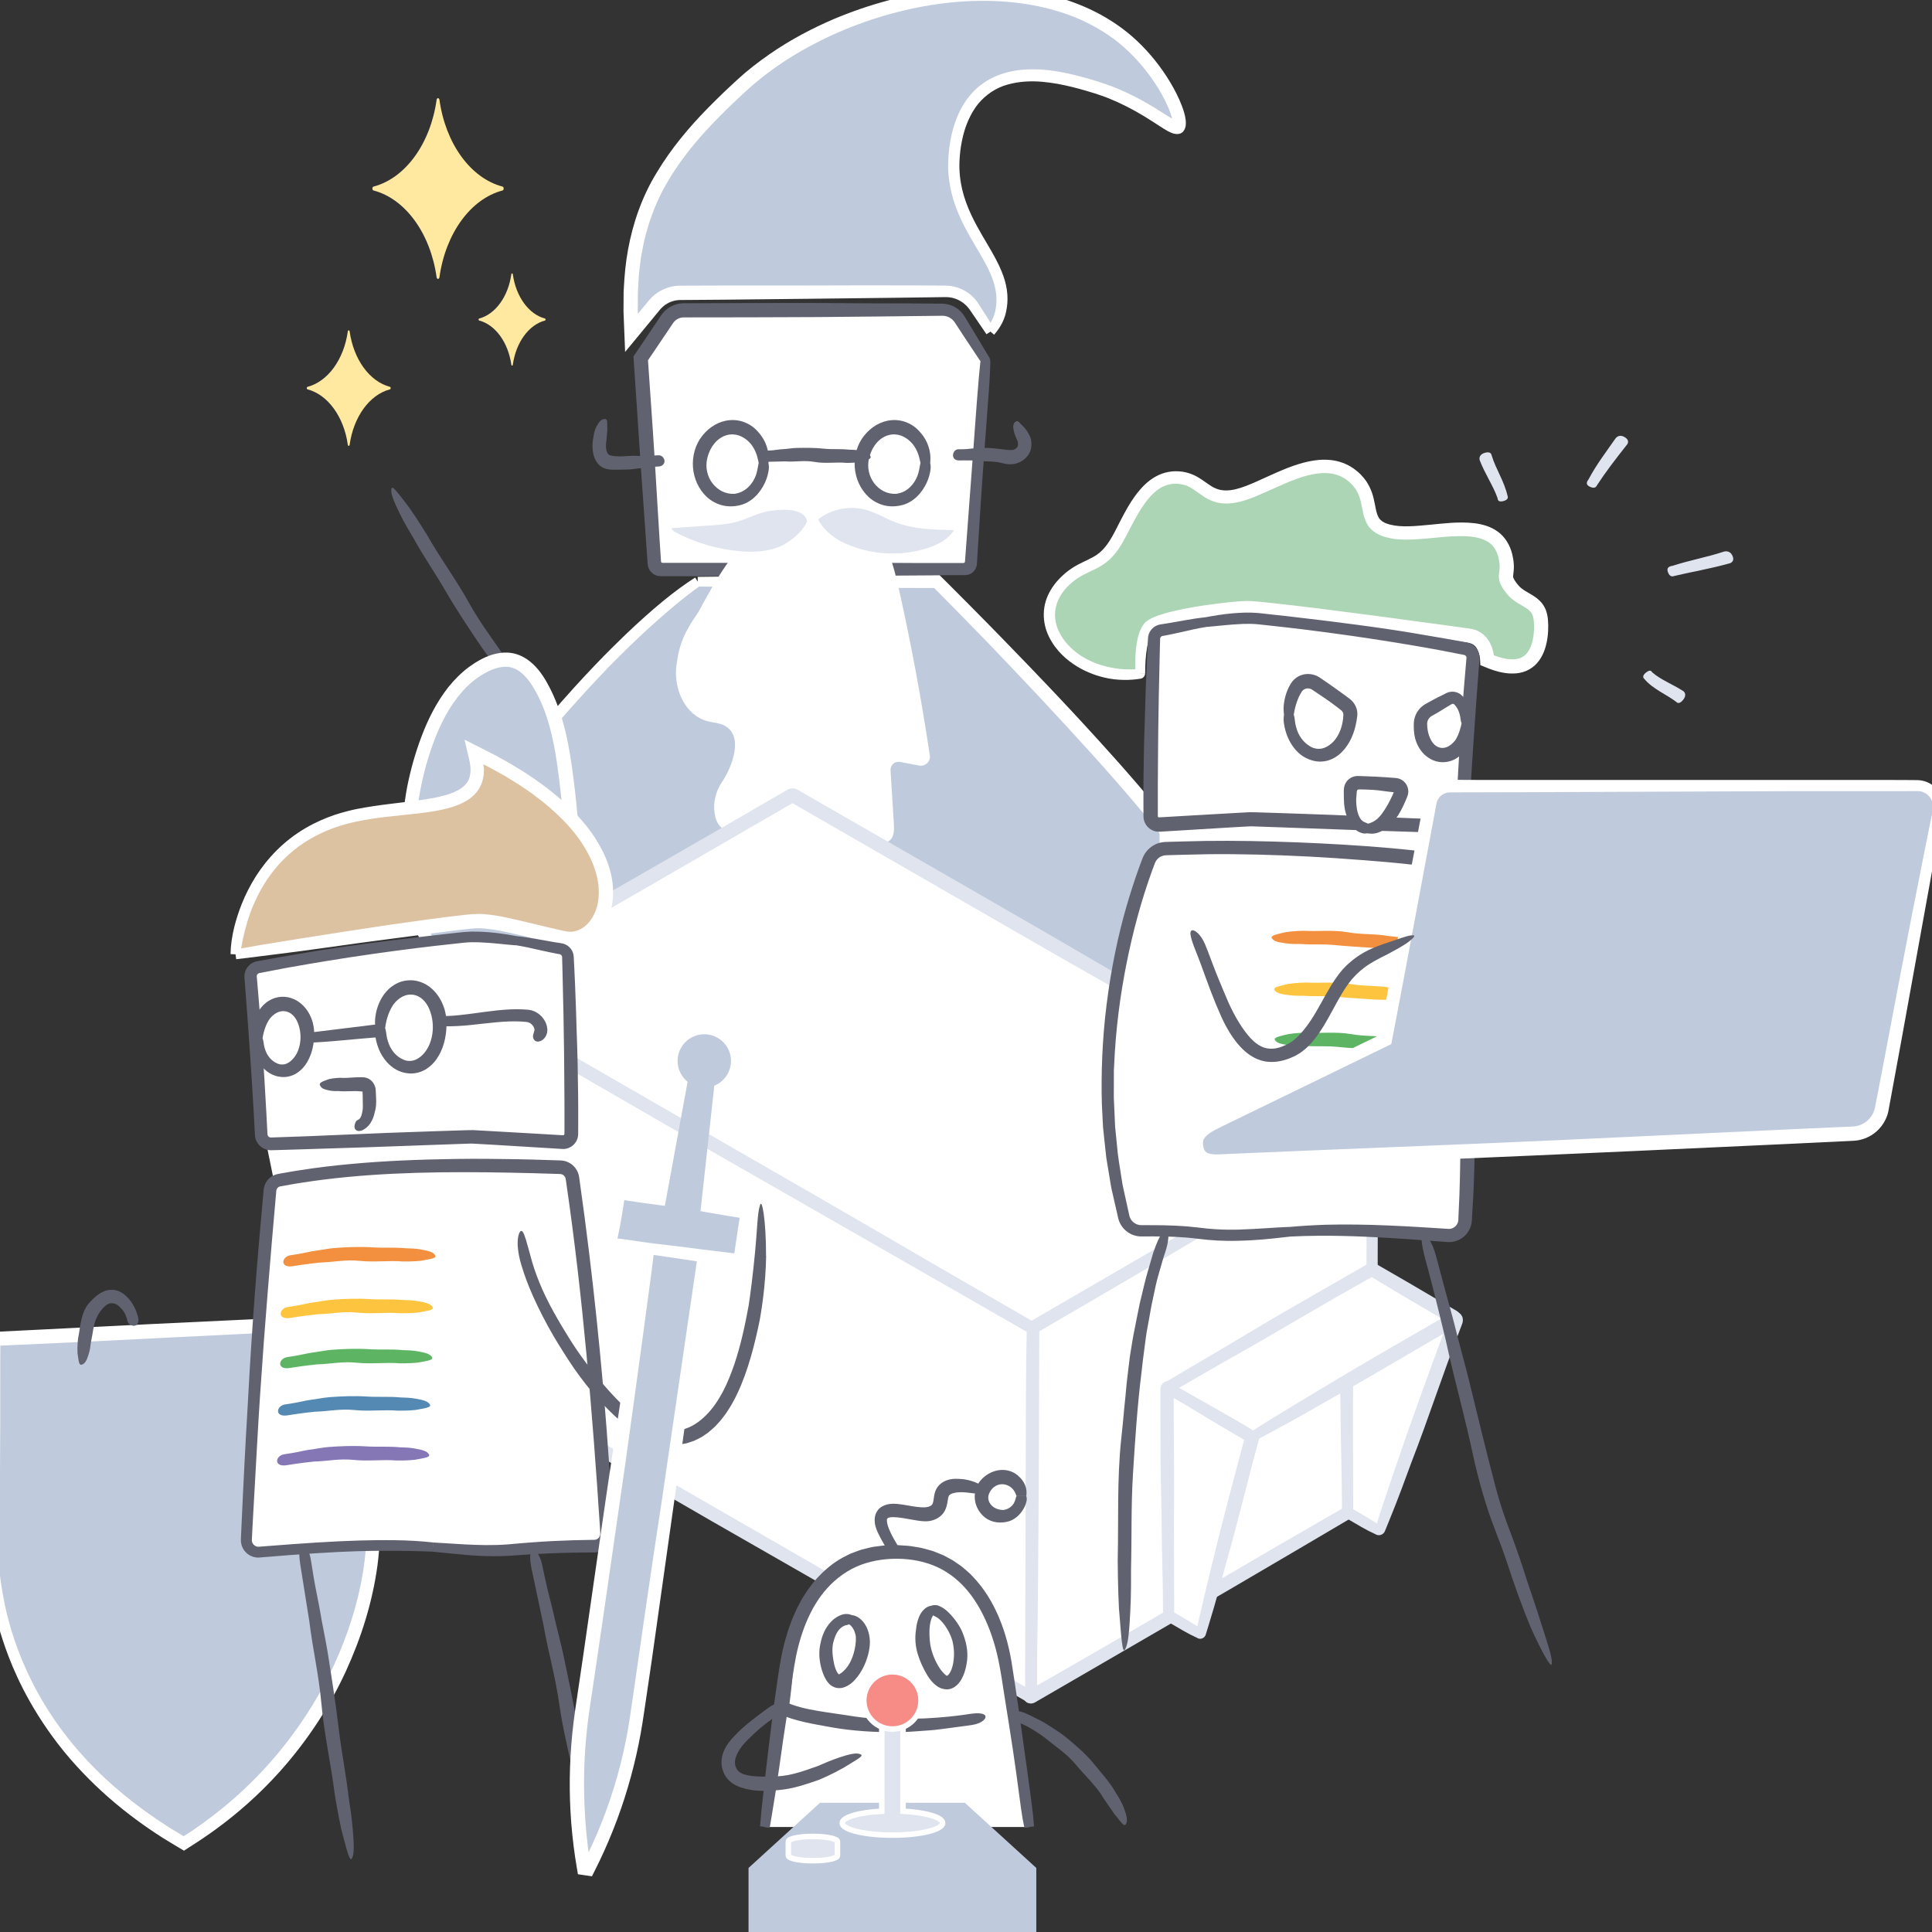 <?xml version="1.0" encoding="UTF-8"?><svg id="Layer_1" xmlns="http://www.w3.org/2000/svg" xmlns:xlink="http://www.w3.org/1999/xlink" viewBox="0 0 700 700"><rect x="0" y="0" width="700" height="700" fill="#333333" stroke="none"/><defs><style>.cls-1{fill:#fff;}.cls-2,.cls-3{fill:#dfe4ee;}.cls-2,.cls-4{stroke:#fff;stroke-miterlimit:10;stroke-width:2px;}.cls-5{fill:#ddc2a2;}.cls-6{isolation:isolate;}.cls-7{fill:#61626f;}.cls-8{fill:#bfcadc;}.cls-9{fill:#5db564;}.cls-10{fill:#fdc53f;}.cls-11{fill:#f2903f;}.cls-12{fill:#8577b5;}.cls-13{fill:#abd5b4;}.cls-14{fill:#ffe8a0;}.cls-15{fill:#5489b3;}.cls-4{fill:#f78b86;}</style><symbol id="_3d" viewBox="0 0 166.3 245.6"><g><g><path class="cls-1" d="M20.47,10.74c6.07-1.96,12.39-4.16,18.56-4.89,26.6-2.26,53.29-3.36,79.98-3.28,1.71,0,3.13,1.3,3.29,3,1.92,19.75,4.35,40.14,7.08,59.8,.25,1.78-.96,3.43-2.74,3.73-23.89,4.04-52.1,8.17-75.59,12.19-11.26,2.65-22.43,5.5-33.61,8.4-1.85,.48-3.73-.69-4.1-2.57C9.14,65.31,5.44,42.43,2.23,20.49c-.23-1.56,.69-3.06,2.17-3.6,5.47-1.97,10.42-4.34,16.07-6.16"/><path class="cls-7" d="M19.93,9.04c-2.57,.76-5.14,1.69-7.79,2.69-1.82,.69-3.7,1.4-5.6,2.12-.94,.34-1.89,.68-2.84,1.02-1.56,.52-2.92,1.85-3.43,3.48C0,19.15-.06,20.07,.06,20.86l.21,1.52c.14,1.01,.28,2.02,.41,3.01,.28,1.99,.56,3.95,.83,5.83,1.1,7.55,2.13,14,2.69,17.44,1.23,8.19,2.54,16.04,3.92,23.71,.68,3.84,1.4,7.63,2.12,11.4l.55,2.82,.14,.7,.03,.18,.05,.24c.05,.2,.09,.4,.17,.59,.26,.78,.71,1.51,1.28,2.11,1.14,1.2,2.79,1.86,4.44,1.77,.4-.02,.83-.1,1.19-.19l.69-.18,1.38-.35c7.36-1.86,14.71-3.73,22.23-5.63,1.88-.47,3.77-.94,5.67-1.41,.95-.24,1.91-.47,2.86-.71,.95-.26,1.95-.34,2.93-.52,3.94-.6,7.95-1.22,12.03-1.84,16.35-2.45,33.1-5.06,49.63-7.68,2.07-.33,4.13-.66,6.19-.98l3.08-.49,1.54-.25,.77-.12c.41-.07,.91-.2,1.34-.38,1.78-.72,3.16-2.31,3.61-4.18,.11-.46,.18-.94,.18-1.42,0-.24-.01-.47-.03-.71l-.03-.27-.03-.19-.21-1.53c-.27-2.04-.55-4.07-.82-6.1-1.07-8.1-2.07-16.08-2.98-23.84-.91-7.77-2.05-17.25-3.07-26.76l-.1-.89-.02-.22-.05-.36c-.03-.26-.11-.52-.17-.78-.31-1.03-.9-1.96-1.69-2.67-.79-.71-1.76-1.21-2.8-1.42-.26-.05-.52-.09-.78-.1l-.39-.02h-.22s-.89,.01-.89,.01c-2.37,.03-4.72,.05-7.01,.08-4.58,.08-8.94,.16-12.87,.22-4.36,.08-12.21,.37-20.93,.85-8.71,.46-18.29,1.11-26.12,1.68-4.35,.31-8.26,.63-11.77,.92-3.68,.39-6.71,1.18-9.29,1.87-3.86,1.07-7.15,2.32-9.98,3.41l1.08,3.35c3.56-.95,7.85-2.41,13.27-3.68,.82-.19,1.75-.38,2.8-.57,1.07-.18,2.16-.34,3.6-.44,2.81-.22,6.26-.49,10.58-.82,8.66-.64,21.67-1.38,33.17-1.77,11.5-.41,21.49-.5,24.09-.53,2.5,0,4.95,.02,7.37,.02,.61,0,1.21,0,1.81,.01h.9s.41,0,.41,0c.06,0,.11,0,.17,.02,.44,.07,.83,.41,.97,.82,.47,4.53,.93,8.94,1.38,13.27,.97,8.99,2.01,17.65,3.11,26.29,.56,4.32,1.13,8.64,1.7,13,.29,2.18,.59,4.37,.89,6.57l.11,.83,.03,.2v.08c.02,.06,0,.11,0,.16-.02,.21-.08,.43-.2,.61-.12,.18-.28,.34-.47,.44-.22,.12-.26,.12-.97,.23-8.93,1.4-18.19,2.8-28.12,4.21-9.93,1.41-21.69,3.2-33.81,5.08-3.03,.47-6.08,.95-9.13,1.43-1.52,.25-3.05,.45-4.56,.75-1.5,.37-3,.74-4.48,1.11-5.96,1.48-11.82,2.94-17.4,4.33-2.79,.7-5.51,1.38-8.13,2.04-.66,.16-1.31,.33-1.95,.49l-.96,.24-.47,.12s-.06,.02-.08,.01c-.19,.03-.43-.08-.51-.25-.02-.04-.05-.08-.05-.13,0-.03,0,0-.02-.07l-.04-.22-.09-.44c-.11-.59-.23-1.18-.34-1.75-.22-1.15-.44-2.27-.64-3.36-.41-2.17-.79-4.2-1.14-6.07-1.36-7.48-2.24-12.33-2.38-13.08-.27-1.48-1.75-9.61-3.5-19.97-.86-5.18-1.81-10.91-2.76-16.63-.23-1.43-.46-2.86-.69-4.28l-.09-.53c-.01-.1-.02-.13-.02-.2,0-.12,.01-.24,.05-.36,.07-.23,.22-.45,.43-.6,.05-.04,.11-.07,.16-.1l.09-.04,.23-.09,1-.39c.66-.26,1.31-.53,1.95-.79,1.27-.54,2.51-1.06,3.72-1.57,3.13-1.38,6.1-2.66,8.99-3.68l-1.08-3.35Z"/></g><g><path class="cls-1" d="M94.72,232.03c20.95-5.54,43.7-8.15,65.39-10.37,2.81-.29,4.72-2.97,4.08-5.72-10.08-43.01-21.24-86.92-33.39-129.35-.57-1.99-2.39-3.39-4.46-3.39-31.89-.04-64.97,6.37-96.02,13.26-3,.66-6.88,1.52-10.35,2.36-2.18,.52-3.69,2.53-3.58,4.77,2.19,44.48,6.46,91.3,12.33,135.48,.35,2.64,2.84,4.46,5.46,3.98,10.15-1.87,20.39-3.32,30.66-4.35,10.73-1.08,19.48-3.91,29.88-6.66"/><path class="cls-7" d="M94.26,230.31c-3.6,.91-7.29,1.85-11.16,2.83-5.37,1.33-11.01,2.56-16.67,3.18-1.44,.14-2.88,.29-4.31,.43-1.45,.15-2.89,.31-4.32,.46-2.85,.32-5.65,.67-8.35,1.04-5.39,.74-10.38,1.55-14.63,2.31-.49,.09-1.18,.21-1.31,.22-.25,.01-.5-.01-.73-.07-.47-.12-.87-.39-1.16-.71-.28-.33-.47-.69-.54-1.06-.03-.11-.09-.56-.13-.88-.04-.34-.09-.66-.13-.97-2.87-23.28-5.27-44.75-7.3-66.26-2.02-21.51-3.66-43.07-4.65-66.5l-.02-.55v-.27s-.01-.15-.01-.15c0-.18,.03-.35,.07-.52,.09-.34,.25-.65,.49-.91,.23-.26,.52-.47,.84-.59,.15-.08,1.12-.27,1.78-.42,2.87-.63,5.75-1.27,8.64-1.91,5.79-1.25,11.61-2.47,17.45-3.65,11.67-2.34,23.41-4.46,35.12-6.09,11.71-1.62,23.39-2.77,34.9-3.12,1.44-.06,2.87-.1,4.3-.1,1.36-.01,2.71-.02,4.06-.04,.56,.04,1.1,.37,1.4,.86,.08,.12,.14,.25,.19,.39l.04,.11,.07,.26,.15,.52,.58,2.06c1.54,5.48,3.06,10.91,4.57,16.26,2.97,10.71,6.59,23.8,10.11,36.93,3.51,13.13,6.92,26.28,9.58,37.08,1.49,6,4.16,16.79,7.14,28.78,.37,1.5,.73,3.02,1.11,4.55,.19,.77,.37,1.53,.56,2.3l.07,.29,.03,.18c.03,.1,.04,.21,.04,.31,.02,.21,0,.42-.04,.63-.16,.83-.79,1.58-1.6,1.86-.22,.08-.38,.11-.67,.15l-1.19,.13c-.79,.09-1.58,.17-2.37,.26-6.31,.69-12.46,1.4-18,2.09-12.31,1.53-22.13,3.16-29.45,4.65-5.49,1.1-10.35,2.36-14.53,3.64l.9,3.4c5.04-1.17,11.27-2.51,19.25-3.99,4.83-.88,12.1-2.15,24.33-3.67,3.06-.38,6.5-.79,10.21-1.2,3.76-.41,7.77-.84,11.92-1.29,1.44-.26,2.8-1.04,3.78-2.15,.97-1.12,1.59-2.57,1.64-4.08,.03-.38,0-.75-.04-1.12-.06-.36-.13-.78-.19-.98l-.36-1.54-.73-3.09c-.98-4.12-1.96-8.24-2.91-12.23-3.82-15.94-7.28-29.74-8.19-33.34-6.77-27.64-13.27-51.53-20.08-75.32l-.64-2.23-.32-1.12-.08-.28-.12-.38c-.09-.26-.2-.52-.32-.77-.97-2-2.99-3.44-5.22-3.68-.27-.04-.58-.04-.81-.05h-.59s-1.17,.02-1.17,.02l-2.35,.03c-1.57,0-3.13,.06-4.71,.12-6.28,.2-12.61,.63-19.04,1.25-12.85,1.21-26.07,3.17-40.13,5.63-7.03,1.23-14.68,2.73-22.7,4.41-4,.84-8.11,1.73-12.28,2.67-1.04,.23-2.09,.46-3.14,.7l-.79,.18c-.33,.08-.79,.21-1.17,.37-.78,.32-1.51,.78-2.14,1.35-1.26,1.14-2.12,2.72-2.35,4.43-.06,.42-.08,.85-.07,1.28l.04,.85,.08,1.63c.81,17.41,2.01,35.31,3.37,51.54,2.67,32.47,5.96,58.26,6.21,60.39,.14,1.06,.58,4.52,1.23,9.56,.34,2.52,.74,5.43,1.17,8.65,.11,.8,.22,1.62,.34,2.46l.09,.63c.04,.25,.1,.63,.19,.93,.17,.64,.43,1.27,.78,1.85,.7,1.16,1.73,2.13,2.98,2.75,1.24,.62,2.71,.88,4.12,.67,1.87-.34,3.78-.69,5.73-1.04,1.91-.32,3.86-.66,5.84-.99,3.95-.64,8.01-1.23,12.08-1.76,2.03-.27,4.07-.51,6.09-.74,2.02-.22,4.14-.48,6.15-.83,4.05-.67,7.93-1.59,11.55-2.56,4.73-1.3,9.2-2.68,13.46-3.9l-.9-3.41Z"/></g></g></symbol><symbol id="building" viewBox="0 0 369.48 331.61"><g><g><path class="cls-1" d="M336.69,123.7l-.38,133.52-123.29,71.65c-.07,.04-.17-.01-.17-.1l.38-133.59,123.23-71.61c.1-.06,.23,.01,.23,.13Z"/><path class="cls-3" d="M338.48,123.7c.02-.75-.5-1.54-1.19-1.8-.35-.15-.75-.19-1.14-.11-.19,.04-.37,.11-.54,.19l-.09,.05-.32,.18-.63,.35-1.27,.71c-.85,.48-1.71,.96-2.58,1.44-1.73,.97-3.5,1.96-5.3,2.98-20.13,11.27-44.51,25.44-53.37,30.59-10.6,6.05-20.75,11.92-30.68,17.69-10.32,6.02-20.42,11.92-30.53,17.82,0,11.63-.02,23.27-.03,35.16-.03,11.42-.09,23.09-.22,35.23-.1,11.19-.2,22.52-.3,33.78-.04,5.63-.08,11.24-.11,16.81-.02,2.79-.03,5.56-.05,8.32v3.15s-.02,2.04-.02,2.04c-.03,.71,.09,1.29,.3,1.69,.2,.42,.44,.7,.67,.91,.12,.11,.23,.2,.34,.28,.23,.15,.33,.17,.46,.23,.54,.18,1.36,.43,2.55-.19,24.56-14.25,48.08-27.9,70.27-40.77,7.68-4.5,16.67-9.78,25.86-15.17,9.59-5.65,19.39-11.43,28.22-16.63,0-7.63,0-13.89,0-19.58,.04-12.82-.24-46.14-.17-69.21,.04-12.82,.07-23.07,.09-30.76,.02-5.76-.08-10.91-.24-15.41h-3.52c-.17,5.39-.29,12.06-.31,20.52-.01,5.13-.04,12.81-.07,25.63-.07,25.63-.22,76.9-.24,84.58,0,.57-.02,1.14-.02,1.62-10.73,6.2-20.86,12.05-30.66,17.71-10.1,5.89-19.86,11.58-29.58,17.25-9.72,5.66-19.39,11.29-29.3,17.06-4.96,2.87-9.99,5.77-15.1,8.73-2.56,1.47-5.15,2.96-7.76,4.46-1.31,.75-2.62,1.5-3.95,2.26-.65,.37-1.31,.75-1.96,1.12l-.47,.25c-.13,.07-.27,.14-.41,.22-.1,.08-.07-.1-.07-.16v-.25c.02-.16,.03-.33,.03-.49v-.12s.01-.49,.01-.49c0-.38,.01-.77,.02-1.16,.04-3.1,.09-6.3,.14-9.55,.28-18.02,.46-40.17,.58-61.46,.07-20.68,.14-40.52,.18-54.65,25.45-14.87,39.34-22.98,40.78-23.82,3.83-2.26,42.01-24.77,68.41-40.54,2.15-1.31,4.26-2.59,6.33-3.84,1.03-.63,2.06-1.25,3.07-1.86,.51-.31,1.01-.61,1.51-.92l.75-.45,.37-.23,.09-.06-.79-1.37h0s0,0,0,0c-.01,.01,.02,0,0,0h1.95Z"/></g><g><path class="cls-1" d="M213.24,195.18l-.38,133.59c0,.08-.09,.14-.17,.1L3.13,207.87c-.24-.14-.39-.4-.39-.68l.38-133c0-.15,.16-.24,.28-.16l209.83,121.15Z"/><path class="cls-3" d="M214.13,193.63c-4.5-2.67-9.12-5.41-13.98-8.28-27-16.02-60.24-35.2-72.32-42.18-22.02-12.88-42.77-24.85-63.33-36.67-10.29-5.91-20.52-11.79-30.85-17.72-5.16-2.97-10.35-5.95-15.58-8.96-2.61-1.5-5.23-3.02-7.87-4.53l-2.19-1.26-1.81-1.04c-.6-.32-1.22-.76-1.79-.98-.57-.2-1.04-.21-1.43-.19-.2,.01-.37,.04-.53,.08-.09,.02-.14,.03-.24,.06-.1,.04-.25,.13-.32,.19-.4,.43-1.02,1.06-1.09,2.45-.08,13.99-.16,29.33-.25,45.25-.11,14.79-.22,29.76-.32,44.64-.04,7.44-.09,14.86-.13,22.22-.02,3.68-.04,7.35-.06,11,0,1.83-.02,3.65-.03,5.46v2.72s-.02,1.21-.02,1.21c0,.45,.07,.88,.19,1.26,.13,.39,.35,.78,.61,1.09,.25,.31,.58,.59,.96,.82,33.43,19.33,65.54,37.89,95.79,55.38,27.24,15.6,66.59,38.14,93.83,53.75,2.07,1.19,4.59,2.64,8.12,4.67,1.77,1.01,3.79,2.17,6.13,3.52,1.69,.97,3.49,2.01,5.43,3.12,.63,.39,1.19,.46,1.65,.47,.46,0,.83-.08,1.13-.17,.28-.12,.33-.23,.47-.37,.12-.13,.25-.3,.38-.48,.25-.38,.5-.92,.53-1.72-.02-8.21-.06-20.33-.1-33.43,0-12.33,0-25.58,0-36.98,.05-17.44,.09-31.4,.12-41.86,.02-7.84-.07-14.85-.23-20.97h-3.52c-.18,7.34-.3,16.41-.33,27.93-.02,6.98-.05,17.44-.1,34.88l-.19,66.79v.43s0,.21,0,.21c0,.03,0,.09-.05,.07l-.09-.05-.74-.43-4.2-2.43-10.1-5.83-20.21-11.67c-31.23-18.22-58.88-34.12-86.25-49.87-13.68-7.88-27.28-15.73-41.24-23.77-13.8-8.03-27.95-16.26-42.87-24.94-.08-.05-.18-.09-.19-.2v-.31c.02-.88,.03-1.77,.04-2.68,.02-1.81,.04-3.66,.06-5.55,.04-3.78,.09-7.69,.13-11.65,.14-15.58,.3-33.44,.46-52.17,.09-18,.19-36.86,.28-55.24,48.29,27.81,92.17,53.08,95.18,54.81,5.26,2.99,57.68,32.82,94.06,53.52,5.98,3.34,11.74,6.56,17.23,9.63l1.76-3.05Z"/></g><g><path class="cls-1" d="M336.47,123.56l-123.23,71.61L3.4,74.03c-.13-.07-.13-.26,0-.33L125.94,2.49c.39-.23,.88-.23,1.28,0l209.25,120.81c.1,.06,.1,.21,0,.26Z"/><path class="cls-3" d="M337.37,125.11c.45-.25,.82-.74,.92-1.26,.12-.51,.02-1.07-.29-1.52-.15-.22-.36-.42-.58-.55l-.1-.06-.11-.06-.43-.26-.87-.52c-.58-.34-1.16-.69-1.75-1.04-1.17-.69-2.35-1.39-3.54-2.1-2.38-1.41-4.81-2.84-7.29-4.31-27.65-16.39-61.67-36.03-74.04-43.18-21.47-12.55-41.76-24.27-61.85-35.82-10.04-5.77-20.03-11.51-30.09-17.29-5.03-2.89-10.08-5.79-15.16-8.71-2.54-1.46-5.09-2.93-7.65-4.4-1.28-.74-2.56-1.48-3.84-2.21l-2.24-1.29c-1.14-.69-2.6-.7-3.74,0-7.03,4.08-14.35,8.32-21.9,12.71-7.46,4.3-15.14,8.72-22.98,13.24-13.36,7.69-26.87,15.46-40.31,23.19-6.71,3.88-13.41,7.74-20.05,11.58-3.32,1.92-6.63,3.83-9.92,5.74-2.07,1.2-4.14,2.4-6.2,3.59-.78,.47-1.74,.92-2.12,1.48-.43,.54-.56,1.03-.62,1.43-.04,.1-.04,.65,0,.76,.04,.21,.08,.42,.17,.66,.18,.47,.52,1.06,1.3,1.54,34.26,19.81,67.12,38.8,98.1,56.71,27.89,15.98,68.17,39.06,96.06,55.04,3.15,1.81,7.25,4.17,17,9.77,7.47-4.39,19.14-11.26,31.87-18.75,12.26-7.18,25.54-14.95,36.79-21.53,15.44-8.97,27.79-16.15,37.05-21.53,6.94-4.04,13.09-7.74,18.41-11.03l-1.77-3.04c-6.59,3.65-14.66,8.23-24.86,14.15-6.18,3.59-15.44,8.97-30.88,17.94l-66.63,38.72-33.33-19.25c-31.73-18.51-59.86-34.69-87.67-50.69-13.9-8.01-27.72-15.98-41.89-24.15-7.08-4.1-14.24-8.25-21.54-12.48-6.8-3.97-13.73-8.01-20.83-12.16l-.26-.16-.13-.08c-.07-.02-.04-.1,.02-.11,.19-.1,.38-.21,.58-.31l.35-.19c.44-.25,.87-.5,1.31-.75,.88-.5,1.77-1.01,2.66-1.52,3.59-2.05,7.3-4.16,11.07-6.31,14.74-8.39,31.72-18.14,49.45-28.36,17.59-10.18,35.94-20.8,53.56-30.99,49.11,28.28,92.29,53.15,95.37,54.92,5.38,3.06,59.05,33.61,96.29,54.81,3.06,1.71,6.07,3.39,9.01,5.04,1.47,.82,2.93,1.64,4.36,2.44,.72,.4,1.43,.8,2.15,1.2l1.06,.6,.53,.3,.13,.07,.07,.04,.03,.02h.02s.79-1.36,.79-1.36c0-.02,0,.01,0-.01l.98,1.69Z"/></g><g class="cls-6"><g><path class="cls-1" d="M338.73,268.74l-10.99-6.39-.21-72.45,38.89,2.16c.45,.02,.74,.47,.59,.89l-27.47,75.49c-.12,.33-.5,.47-.8,.29Z"/><path class="cls-3" d="M337.83,270.29c.64,.39,1.51,.44,2.19,.11,.35-.16,.66-.41,.9-.72,.12-.16,.22-.33,.29-.5l.08-.2c.14-.34,.28-.68,.42-1.02,.28-.69,.57-1.39,.86-2.11,3.3-7.98,6.9-17.88,8.21-21.48,3.29-8.49,6.09-16.39,8.89-24.3,1.41-3.95,2.82-7.89,4.27-11.93,.74-2.01,1.49-4.04,2.25-6.1,.86-2.26,1.73-4.56,2.61-6.9,.24-.69,.61-1.43,.65-2.07,.04-.32,.02-.61-.01-.87-.03-.27-.08-.47-.19-.75-.11-.27-.29-.56-.49-.79-.21-.24-.38-.37-.59-.51-.42-.28-1.01-.55-1.75-.61-6.73-.44-13.53-.89-20.24-1.34-7.3-.43-14.51-.85-21.45-1.26,.01,5.51,.03,10.47,.04,15.3,.02,8.62,.43,21.08,.45,29.7,.01,4.79,.42,17.25,.44,25.87l.02,5.73,7.04,4.09c1.86,1.08,3.58,1.95,5.12,2.64l1.77-3.04c-1.67-1.15-3.77-2.49-6.51-4.08l-3.37-1.96v-3.41c-.04-9.58-.09-28.75-.1-31.62,.09-6.66,.09-12.8,.05-18.74-.04-5.22-.08-10.25-.12-15.4,3.08,.19,6.21,.38,9.46,.58,3.98,.27,8.1,.59,12.44,.98,1.9,.16,3.92,.33,6.13,.51,1.1,.08,2.26,.17,3.46,.26,.6,.04,1.22,.09,1.85,.13l.48,.03s.03,0,.05,0l.05,.02s.06,.01,.07,.04c0,.04-.03,.07-.04,.09l-.02,.03h-.01s-.15,.41-.15,.41c-.24,.63-.48,1.27-.72,1.91-.95,2.56-1.91,5.14-2.85,7.7-1.86,5.12-3.69,10.12-5.3,14.56-3.17,8.88-5.52,15.48-5.75,16.12-.54,1.57-5.95,17.23-9.53,28.17-.28,.9-.55,1.78-.82,2.65-.13,.43-.27,.86-.4,1.28l-.1,.32,1.15,.42h0s0,0,0,0c0-.03,0,.03,0-.02l-1.19,2.05Z"/></g><g><path class="cls-1" d="M274.12,306.3l-11.21-6.52-.23-82.02c0-.23,.24-.37,.44-.26l30.35,17.25-18.89,71.36c-.05,.2-.28,.29-.46,.19Z"/><path class="cls-3" d="M273.22,307.85c.5,.31,1.18,.38,1.74,.18,.57-.19,1.06-.64,1.29-1.22l.23-.72c.11-.35,.22-.69,.32-1.05,.22-.7,.44-1.42,.66-2.16,2.54-8.17,5.22-18.28,6.19-21.95,2.29-7.98,4.21-15.43,6.12-22.86,.96-3.71,1.91-7.42,2.88-11.19,.5-1.88,1-3.78,1.51-5.7,.68-2.5,1.36-5.03,2.06-7.6-.99-.58-2.06-1.2-3.18-1.84-.64-.38-1.31-.77-1.98-1.17-4.8-2.86-9.71-5.74-14.58-8.57-2.44-1.41-4.87-2.82-7.27-4.21-.88-.5-1.75-1-2.62-1.5l-1.79-1.02c-.6-.37-1.17-.55-1.64-.57-.48-.04-.84,.04-1.15,.13-.16,.06-.26,.08-.5,.2-.24,.13-.43,.26-.52,.35-.43,.39-1.06,1.03-1.11,2.38,.02,8.08,.03,15.57,.04,22.76,.02,8.55,.43,20.9,.45,29.45,.01,4.75,.42,17.1,.44,25.65l.02,5.33,7.3,4.24c1.85,1.07,3.55,1.94,5.08,2.62l1.77-3.04c-1.65-1.14-3.74-2.47-6.45-4.04l-3.65-2.12v-3c-.04-9.5-.09-28.5-.1-31.35,.12-8.2,.08-15.59,.02-22.78-.03-3.6-.06-7.14-.08-10.71,0-1.79-.01-3.58-.02-5.39,0-.9,0-1.81,0-2.72v-.81s.01-.38,.01-.38l.02-.48c-.02-.07,.03-.19,.13-.13l.22,.14,.43,.27,.2,.13,.1,.07,.38,.23c2.21,1.33,4.47,2.7,6.81,4.11,2.69,1.65,5.69,3.45,8.9,5.35,1.61,.95,3.27,1.92,4.97,2.92,.85,.5,1.72,1,2.59,1.51l.66,.38c.16,.09,.11,.06,.12,.07h0s.02,.03,.02,.03l-.02,.03s0-.02-.01,.03l-.12,.42-.23,.85c-.31,1.13-.61,2.26-.91,3.38-.6,2.25-1.2,4.48-1.77,6.65-1.14,4.34-2.22,8.45-3.16,12.03-1.84,7.17-3.14,12.22-3.28,12.79-.39,1.6-4.33,17.55-6.89,28.67-.19,.91-.38,1.81-.57,2.69-.09,.44-.18,.87-.28,1.3l-.14,.64v.04s-.01,.02-.01,.02h0s1.39,.38,1.39,.38h.01s0,0,0,0c0,0,0,.02,0,0l-1.06,1.83Z"/></g><g><path class="cls-1" d="M293.47,234.75l-30.35-17.24c-.2-.11-.2-.4,0-.51l73.4-42.38,29.78,16.92c.45,.25,.45,.9,0,1.15l-72.84,42.05Z"/><path class="cls-3" d="M294.36,236.3c1.48-.78,2.99-1.59,4.58-2.43,8.86-4.69,19.46-10.81,23.32-13.04,8.54-4.73,16.35-9.3,24.13-13.86,3.89-2.28,7.78-4.55,11.73-6.87,1.98-1.15,3.98-2.3,6.01-3.47,.9-.52,1.81-1.04,2.71-1.56,1.02-.51,1.54-1.23,1.83-1.78,.13-.26,.27-.53,.3-1,.04-.44-.06-.9-.18-1.14-.24-.53-.62-1.24-1.57-1.82-1.61-.94-3.47-2.02-5.36-3.12-3.99-2.34-8.03-4.71-12.04-7.07-4.49-2.59-8.95-5.17-13.31-7.69-11.26,6.47-22.09,12.7-32.29,18.57-8.68,5.01-21.02,12.56-29.7,17.57-1.39,.82-3.41,2.02-5.95,3.52-1.6,.95-3.37,2-5.28,3.13-.68,.4-1.45,.8-1.8,1.29-.39,.47-.57,.91-.69,1.28-.08,.12-.1,.62-.01,.81,.07,.19,.15,.38,.27,.61,.23,.43,.61,.97,1.38,1.42,1.93,1.07,4.31,2.38,6.8,3.75,1.93,1.08,3.94,2.21,5.78,3.24,4.84,2.75,8.71,4.95,11.61,6.6,2.18,1.24,4.18,2.24,5.96,3.05l1.74-3.06c-1.96-1.29-4.43-2.81-7.63-4.63-1.94-1.1-4.84-2.75-9.68-5.5l-9.66-5.49-.38-.22-.19-.11c-.07-.06,0-.15,.06-.17l.76-.44,4.48-2.59,10.42-6.02c10.16-5.67,19.01-10.85,27.78-15.97,4.39-2.55,8.76-5.08,13.25-7.69,2.26-1.28,4.54-2.58,6.87-3.91,1.17-.66,2.35-1.32,3.55-1.99,.6-.33,1.2-.67,1.81-1.01l.43-.24,.11-.05,.21-.1c.09,.06,.18,.13,.28,.2,.44,.27,.9,.54,1.36,.82,.95,.58,1.94,1.17,2.94,1.77,3.13,1.9,6.62,3.98,10.35,6.17,3.24,1.89,6.69,3.91,10.27,6-7.37,4.27-14.96,8.65-20.82,12.04-7.52,4.41-12.83,7.52-13.43,7.87-1.66,.99-18.18,10.85-29.56,17.85-1.85,1.17-3.62,2.31-5.32,3.39l1.76,3.05Z"/></g></g></g></symbol></defs><g><path class="cls-7" d="M254.23,504.29c-.44-6.54-.54-14.73-.55-15.27,.23-12.01-.65-24.55-.06-37.1s-.25-21.82-.03-34.37c-.02-1.64-.15-12.55-.21-18-.03-2.73-.05-4.36-.06-5.46-.14-12,3.96-8.78,4.05-1.14,.02,1.64,.04,3.82,.08,6.55,.06,4.91,.51,12,.54,14.73,.06,4.91,.51,12,.57,16.91,.11,9.82,.24,20.73,0,31.1s.22,19.09-.03,29.46c.03,2.18,.1,8.18-.22,13.1-.31,5.46-.62,9.83-1.71,11.48-1.08,2.2-1.52-3.8-2.35-11.98Z"/><path class="cls-7" d="M331.42,504.29c-.44-6.54-.54-14.73-.55-15.27,.23-12.01-.65-24.55-.06-37.1s-.25-21.82-.03-34.37c-.02-1.64-.15-12.55-.21-18-.03-2.73-.05-4.36-.06-5.46-.14-12,3.96-8.78,4.05-1.14,.02,1.64,.04,3.82,.08,6.55,.06,4.91,.51,12,.54,14.73,.06,4.91,.51,12,.57,16.91,.11,9.82,.24,20.73,0,31.1s.22,19.09-.03,29.46c.03,2.18,.1,8.18-.22,13.1-.31,5.46-.62,9.83-1.71,11.48-1.08,2.2-1.52-3.8-2.35-11.98Z"/><g><path class="cls-8" d="M252.85,210.73s-39.37,23.96-98.43,110.65c2.79,7.05,9.74,14.44,9.74,14.44,0,0,16.37,17.14,36.99,18.3,0,8.91,1.87,70.11,1.87,70.11,0,0,160.03,2.92,175.83-2.5,0-10.76,.06-67.6,.06-67.6l55.58,21.02s.13-37.78,0-53.76c-.13-15.98-95.05-110.65-95.05-110.65h-86.59Z"/><path class="cls-1" d="M252.85,212.52c6.04,.06,12.24,.12,18.76,.18,18.12,.18,38.26,.28,55.88,.32,2.2,0,4.37,.01,6.48,.02,1.06,0,2.1,0,3.13,0,.42,0,.83,0,1.24,0h.13s.06,.06,.09,.09c2.73,2.76,5.3,5.36,7.67,7.76,4.87,4.99,8.91,9.13,11.72,12.01,13.22,13.79,25.8,27.16,37.82,40.49,6.01,6.67,11.87,13.33,17.52,20.1,2.82,3.38,5.59,6.79,8.24,10.25,2.65,3.46,5.23,6.98,7.45,10.6,1.08,1.8,2.15,3.68,2.75,5.42,.17,.44,.25,.83,.33,1.2,0,.16,.03,.28,.04,.47v.83s0,3.31,0,3.31c0,4.41,.01,8.82,.02,13.25,0,8.85,.02,17.75,.02,26.74,0,1.9,0,3.81,0,5.73v.3c0,.09,.03,.25-.1,.15l-.55-.21c-4.24-1.61-8.51-3.23-12.81-4.86-8.63-3.3-17.38-6.64-26.32-10.06-5.33-2.04-10.67-4.08-15.98-6.11-.08,19.31-.15,38.82-.23,58.35l-.02,6.87v3.44s-.01,.38-.01,.38v.03s0,.04-.04,.04l-1.87,.3c-1.08,.16-2.2,.26-3.3,.39-2.24,.2-4.48,.4-6.75,.53-9.05,.57-18.17,.81-27.26,1-18.17,.36-36.24,.41-54.02,.38-17.78-.03-35.27-.18-52.32-.38-4.53-.05-9.31-.11-14.28-.17-2.48-.03-5.01-.06-7.59-.1-1-.01-2-.03-3.01-.04-.03,0-.04,0-.04-.04-.32-10.38-.65-21.26-.98-32.14-.34-11.06-.68-22.12-1-32.67-.04-1.24-.07-2.48-.11-3.71l-.03-.93c.06-.22-.17-.16-.31-.19l-.46-.05-1.84-.19c-.94-.1-1.87-.19-2.8-.29-.61-.03-1.2-.21-1.8-.3-1.19-.22-2.38-.43-3.53-.8-.58-.16-1.15-.32-1.73-.48-.57-.16-1.13-.39-1.69-.58-4.47-1.58-8.58-3.73-12.26-6.09-2.05-1.31-4.45-2.98-7.02-5.09-1.27-1.06-2.62-2.21-3.9-3.47-.55-.52-1.21-1.3-1.83-2.01-.62-.73-1.25-1.49-1.87-2.28-1.24-1.58-2.46-3.26-3.56-5.06-.55-.9-1.09-1.82-1.55-2.77-.32-.64-.27-.54-.33-.66-.08-.1,.04-.16,.09-.27,2.61-3.77,5.34-7.73,8.14-11.78,11.54-16.43,24.98-33.97,36.77-47.64,3.21-3.86,6.46-7.33,9.45-10.71,3.01-3.36,6-6.39,8.73-9.32,2.83-2.83,5.45-5.53,7.97-7.95,2.55-2.4,4.86-4.69,7.11-6.66,1.67-1.5,3.27-2.99,4.9-4.36,1.61-1.39,3.15-2.75,4.71-4,3.05-2.55,6.06-4.89,8.8-6.78l-1.83-3c-7.43,4.72-15.52,11.41-25.23,20.66-5.82,5.63-14.51,14.15-27.69,29.48-1.64,1.92-3.38,3.97-5.21,6.11-1.81,2.16-3.64,4.47-5.56,6.83-3.89,4.7-7.83,9.89-11.94,15.21-2.08,2.64-4.08,5.41-6.11,8.18-2.03,2.77-4.08,5.56-6.12,8.35-1.98,2.83-3.97,5.66-5.93,8.47-.98,1.4-1.96,2.8-2.93,4.19-.49,.7-.97,1.39-1.45,2.08l-1.14,1.64-.3,.44-.15,.22c-.06,.07,.04,.16,.06,.24l.42,.98,.42,.98c.07,.17,.14,.32,.21,.46l.15,.3c.2,.39,.38,.8,.6,1.18,.41,.77,.84,1.52,1.29,2.25,.9,1.45,1.85,2.83,2.83,4.16,.98,1.32,1.99,2.59,3.03,3.81,.53,.62,1.01,1.18,1.62,1.82,.6,.6,1.15,1.12,1.73,1.66,4.58,4.17,9.3,7.46,13.73,9.96,4.42,2.51,8.58,4.16,11.99,5.22,1.72,.49,3.22,.93,4.53,1.14,1.3,.25,2.34,.49,3.13,.53l1.04,.12,.15,.02h.08s0,.06,0,.08v.31c.03,1.15,.06,2.3,.08,3.44,.07,2.85,.13,5.68,.2,8.49,.14,5.62,.27,11.15,.41,16.61,.29,10.92,.56,21.56,.84,32.01,.04,1.31,.07,2.61,.11,3.91l.07,2.78,.05,1.7,.02,.85c0,.06-.01,.16,.02,.2h.21s.42,.01,.42,.01c3.17,.05,6.32,.1,9.47,.15,5.14,.07,10.25,.13,15.33,.2,10.17,.09,20.24,.18,30.31,.27,20.14,.12,40.29,.17,61.2,0,10.46-.09,21.1-.23,32.04-.54,5.47-.18,11.02-.37,16.67-.74,1.42-.11,2.84-.22,4.27-.33,1.44-.16,2.87-.28,4.35-.5l1.11-.17,.56-.09c.28-.04,.57-.09,.89-.18l1.89-.48,.95-.24,.47-.12c.02-.15,.01-.32,.02-.48l.04-1.95v-1.8s.03-2.17,.03-2.17c.1-16.81,.22-36.06,.37-59.15,8.92,3.4,18.1,6.91,27.35,10.43,5.24,1.99,10.49,3.99,15.73,5.98,3.55,1.35,7.1,2.69,10.65,4.04l1.96,.74c.05-.62,.01-1.37,.03-2.05v-4.17c0-1.71,0-3.41,0-5.11,0-11.12,0-22.09,0-32.66,0-2.64,0-5.26,0-7.85,0-1.29,0-2.58,0-3.86,0-.64,0-1.28,0-1.91,0-.09,0-.14,0-.26l-.03-.37-.07-.73c-.08-.44-.18-.83-.27-1.25-.92-2.99-2.25-5.21-3.57-7.42-1.34-2.18-2.74-4.23-4.16-6.21-5.69-7.86-11.46-14.7-16.71-20.84-5.26-6.12-10.06-11.48-14.15-15.98-8.18-9-13.5-14.61-14.46-15.64-2.4-2.55-15.56-16.51-32.71-33.79-2.15-2.16-4.35-4.37-6.6-6.63-1.36-1.35-2.73-2.72-4.12-4.1-1.95,0-3.91,0-5.89,.01-6.56,.04-13.28,.07-20,.11-13.43,.09-26.84,.18-38.92,.26-7.91,.09-15.53,.19-22.79,.27v3.52Z"/></g><path class="cls-7" d="M148.42,184.12c2.9,4.15,6.2,9.53,6.42,9.88,4.53,8.08,10.34,15.85,15.04,24.34,4.71,8.49,9.34,14,14.58,22.15,.72,1.04,5.57,7.92,8.04,11.32,1.23,1.71,1.97,2.73,2.47,3.41,5.47,7.47,.72,7.85-2.78,3.07-.74-1.03-1.74-2.4-2.98-4.11-2.23-3.08-5.71-7.35-6.92-9.09-2.19-3.11-5.63-7.42-7.77-10.57-4.29-6.29-8.98-13.34-13.03-20.29-4.04-6.95-7.96-12.48-11.84-19.53-.88-1.45-3.3-5.41-4.93-8.87-1.86-3.81-3.23-6.93-2.92-8.57,.11-2.02,2.75,1.81,6.62,6.85Z"/><g><path class="cls-8" d="M197.31,356.72c-8.69,1.62-17.45-1.81-25.63-5.17-5.68-2.34-11.6-4.84-15.51-9.59-3.34-4.06-4.82-9.32-5.84-14.48-3.96-20.08-2.1-41.28,5.3-60.36,3.96-10.23,9.95-20.32,19.54-25.64,3.16-1.75,6.83-2.95,10.36-2.22,4.52,.93,7.86,4.76,10.24,8.71,6,9.95,8.09,21.72,9.52,33.24,1.64,13.17,2.57,26.43,2.77,39.71,.19,12.49-.68,26.13-8.99,35.45"/><path class="cls-1" d="M200.41,357.57c1.43-1.61,2.86-3.34,4.01-5.36,1.67-2.78,2.96-5.96,3.84-9.18,.89-3.23,1.41-6.49,1.71-9.52,.59-6.07,.44-11.23,.4-13.94-.07-12.94-1.01-24.84-2.48-36.66-.74-5.9-1.59-11.86-3.03-17.89-1.45-6.02-3.5-12.15-6.87-18.03-1.71-2.94-3.82-5.9-7.02-8.11-1.59-1.08-3.48-1.93-5.5-2.26-2.02-.34-4.04-.18-5.89,.25-1.86,.44-3.58,1.14-5.18,1.97-.81,.41-1.54,.89-2.32,1.34-.74,.49-1.48,.98-2.19,1.5-2.83,2.12-5.32,4.63-7.48,7.33-4.27,5.44-7.3,11.55-9.62,17.66-2.32,6.11-4.06,12.31-5.26,18.43-1.16,6.13-2,13.75-1.86,21.37,.04,7.63,1.04,15.2,2.22,21.31,.34,1.7,.84,4.1,1.8,6.92,.96,2.79,2.43,6.07,4.94,8.94,2.49,2.87,5.77,5.03,9,6.64,3.25,1.63,6.43,2.84,9.26,4,6.31,2.6,11.76,4.23,16.06,4.69,3.22,.36,6.19,.14,8.67-.51l-.64-3.46c-1.32,.14-2.79,.25-4.46,.2-1.67-.06-3.53-.26-5.62-.67-2.53-.47-6.29-1.49-12.49-4.02-3.11-1.29-7.07-2.77-10.73-4.91-1.83-1.07-3.58-2.35-5.03-3.85-1.47-1.48-2.6-3.25-3.49-5.12-1.77-3.75-2.57-7.78-3.14-10.99-.14-.8-.28-1.55-.4-2.24-.1-.69-.19-1.32-.27-1.88-.16-1.12-.29-1.96-.33-2.46-1.55-15.2-.19-28.64,3.26-41.44,1.8-6.38,4.04-12.7,7.33-18.65,1.65-2.97,3.59-5.82,5.89-8.43,2.33-2.58,5.03-4.92,8.19-6.64,3.07-1.76,6.88-3,10.05-1.92,3.25,1.04,6.08,4.4,8.2,8.3,4.45,7.84,6.53,17.24,7.81,25.87,2.51,17.43,3.13,31.58,3.22,32.72,.06,1.15,.5,7.57,.62,15.63,.05,4.02-.1,8.42-.68,12.73-.32,2.14-.73,4.26-1.29,6.28-.6,1.99-1.23,3.92-2.09,5.62-1.04,2.27-2.33,4.3-3.77,6.08l2.63,2.34Z"/></g><path class="cls-1" d="M191.31,386.06c1.24-4.56,3.11-10.12,3.23-10.5,3.07-8.07,4.88-16.85,7.4-25.42,1.26-4.3,1.86-8.15,2.27-12,.4-3.86,.59-7.72,.82-12.16,0-.29,0-.99,0-1.94-.02-.95-.04-2.14-.09-3.42-.11-2.55-.37-5.43-.62-7.34-.24-1.91-.44-3.05-.55-3.81-.19-1.04-.29-1.92-.32-2.67-.05-.74-.02-1.35,.06-1.83,.18-.96,.59-1.42,1.11-1.44,1-.05,2.52,1.66,3,4.46,.23,1.19,.47,2.78,.73,4.78,.49,3.59,1.1,8.81,1.1,10.83,.07,3.62,.21,8.88-.16,12.49-.67,7.22-2.14,15.15-4.35,22.41-2.21,7.25-3.74,13.43-6.48,20.45-.5,1.5-1.92,5.62-3.46,8.84-1.67,3.59-3.09,6.43-4.53,7.17-1.58,1.11-.44-3.1,.84-8.9Z"/><g><path class="cls-1" d="M356.7,130.09c.21,.34,.31,.73,.28,1.13l-5.42,72.77c0,1.1-.82,2-1.84,2h-110.44c-1.02,0-1.84-.9-1.84-2l-5.52-74.17,9.57-14.26c1.39-2.07,3.73-3.32,6.22-3.32h93.61c2.58,0,4.97,1.32,6.34,3.5l9.04,14.36Z"/><path class="cls-7" d="M358.21,129.14c-1.46-2.43-2.96-4.93-4.54-7.55-1.1-1.82-2.23-3.69-3.37-5.59l-.87-1.43c-.37-.61-.82-1.17-1.32-1.68-1.01-1.02-2.24-1.82-3.6-2.3-.68-.24-1.38-.41-2.1-.5-.36-.05-.72-.06-1.08-.07h-.84c-1.11-.02-2.21-.03-3.3-.04-2.18-.02-4.32-.03-6.39-.04-8.27-.02-15.36-.04-19.14-.05-15.57-.16-30.07-.13-44.49-.08-3.6,.01-7.2,.03-10.81,.04-1.81,0-3.61,.01-5.42,.02h-2.72c-.4,.01-1.03,0-1.63,.08-.59,.07-1.18,.19-1.75,.37-1.14,.35-2.22,.91-3.17,1.65-.47,.37-.91,.78-1.31,1.23-.2,.23-.39,.46-.57,.7l-.26,.36-.19,.29c-1.02,1.53-2.05,3.06-3.08,4.6-2.22,3.3-4.47,6.64-6.75,10.02,.29,4.36,.63,9.31,.97,14.37,1.15,17.92,2.43,36.31,3.73,54.45l.24,3.4,.12,1.7,.03,.42,.03,.35c.02,.14,.01,.28,.02,.42,.04,.57,.16,1.09,.37,1.59,.41,.99,1.16,1.83,2.1,2.34,.47,.25,.98,.42,1.51,.5,.27,.04,.55,.05,.83,.05h.78s3.39,0,3.39,0c4.51,0,8.99,0,13.44,.01,8.89,0,17.63,0,26.14,0,17.01-.11,41.59-.26,58.6-.37,1.04,0,2.26,0,4.02-.01,.9,0,1.94,0,3.16-.01,1.11,.05,2.27-.1,3.25-.87,.97-.74,1.66-1.95,1.72-3.41,.28-4.39,.71-11.1,1.17-18.4,.47-7.2,.99-14.96,1.48-21.58,.7-9.43,1.26-16.97,1.68-22.62,.16-2.12,.28-4.13,.37-6.02,.04-.95,.08-1.86,.11-2.75,.01-.44,.03-.88,.04-1.31v-.24c0-.11,0-.21,0-.32-.02-.21-.05-.42-.1-.62-.1-.4-.27-.78-.5-1.12l-2.97,1.87s0,.04-.01,.05v.02s-.05,.36-.05,.36c-.06,.53-.11,1.07-.17,1.62-.11,1.11-.22,2.29-.34,3.54-.23,2.5-.46,5.28-.69,8.39-.28,3.77-.7,9.42-1.4,18.85l-2.94,39.49c.02,.27-.13,.57-.4,.65-.13,.04-.27,.02-.41,.02h-18.33c-21.74-.18-40.64-.09-59.54-.05-9.45,0-18.9,0-28.71,0h-1.84s-.39-.01-.39-.01c-.08,0-.17-.01-.24-.05-.15-.08-.25-.22-.28-.39l-.07-1.13c-.16-2.5-.33-5.02-.5-7.58-.31-5.12-.63-10.36-.96-15.79-.4-7.02-.9-14.9-1.45-23.25-.56-8.05-1.14-16.56-1.74-25.19,2.31-3.42,4.61-6.84,6.89-10.21,.61-.91,1.22-1.81,1.83-2.72l.23-.34c.08-.12,.15-.23,.19-.28,.1-.14,.21-.27,.31-.4,.22-.26,.48-.48,.75-.68,.54-.39,1.17-.68,1.82-.81,.33-.07,.63-.1,1.01-.1,.53,0,1.05,0,1.58,0,8.37-.01,16.21-.02,23.02-.03,13.6-.05,23.04-.09,24.15-.09,1.64-.02,10.63-.1,22.04-.21,5.71-.06,12.02-.14,18.33-.21,1.55-.02,3.1-.04,4.64-.05,1.1,.01,2.2,.39,3.08,1.05,.44,.33,.83,.72,1.15,1.16,.13,.18,.38,.57,.57,.86l.61,.94c.81,1.25,1.61,2.47,2.38,3.65,2.06,3.09,4.04,6.07,5.93,8.91l2.98-1.88Z"/></g><path class="cls-7" d="M278.42,167.76c.03-.6,.1-1.23,.07-1.88,0-1.84-.48-3.89-1.25-5.55-.74-1.68-1.77-2.93-2.32-3.57-1.28-1.57-2.91-2.81-4.74-3.59-1.82-.79-3.82-1.1-5.75-.94-3.92,.31-7.44,2.48-9.95,5.62-2.56,3.17-3.71,7.43-3.4,11.48,.3,4.07,2.1,8.04,5.04,10.75,1.45,1.37,3.68,2.64,6.13,3.14,2.46,.49,4.97,.17,6.86-.47,1.05-.34,2.88-1.25,4.42-2.74,1.57-1.46,2.84-3.41,3.61-5.1,.88-1.87,1.21-3.5,1.38-4.7,.15-.91,.04-1.74-.1-2.44h-3.52c-.09,.34-.18,.7-.24,1.12-.1,.41-.17,.86-.26,1.37-.15,.6-.29,1.54-.94,2.94-.64,1.39-2.01,3.31-3.68,4.36-1.63,1.11-3.33,1.31-3.74,1.37-3.32,.14-6.07-1.44-7.91-3.84-1.83-2.39-2.7-5.75-1.85-9.18,.41-1.69,1.23-3.59,2.48-5.14,1.24-1.57,2.94-2.69,4.58-3.12,1.65-.45,3.23-.24,4.31,.11,1.09,.38,1.74,.83,1.84,.88,.2,.11,1.34,.79,2.49,2.14,1.13,1.35,2.13,3.39,2.51,5.23,.2,.59,.28,1.19,.4,1.76h3.52Z"/><path class="cls-7" d="M337.03,167.76c.03-.6,.1-1.23,.07-1.88,0-1.84-.48-3.89-1.25-5.55-.74-1.68-1.77-2.93-2.32-3.57-1.28-1.57-2.91-2.81-4.74-3.59-1.82-.79-3.82-1.1-5.75-.94-3.92,.31-7.44,2.48-9.95,5.62-2.56,3.17-3.71,7.43-3.4,11.48,.3,4.07,2.1,8.04,5.04,10.75,1.45,1.37,3.68,2.64,6.13,3.14,2.46,.49,4.97,.17,6.86-.47,1.05-.34,2.88-1.25,4.42-2.74,1.57-1.46,2.84-3.41,3.61-5.1,.88-1.87,1.21-3.5,1.38-4.7,.15-.91,.04-1.74-.1-2.44h-3.52c-.09,.34-.18,.7-.24,1.12-.1,.41-.17,.86-.26,1.37-.15,.6-.29,1.54-.94,2.94-.64,1.39-2.01,3.31-3.68,4.36-1.63,1.11-3.33,1.31-3.74,1.37-3.32,.14-6.07-1.44-7.91-3.84-1.83-2.39-2.7-5.75-1.85-9.18,.41-1.69,1.23-3.59,2.48-5.14,1.24-1.57,2.94-2.69,4.58-3.12,1.65-.45,3.23-.24,4.31,.11,1.09,.38,1.74,.83,1.84,.88,.2,.11,1.34,.79,2.49,2.14,1.13,1.35,2.13,3.39,2.51,5.23,.2,.59,.28,1.19,.4,1.76h3.52Z"/><g><path class="cls-8" d="M358.83,120.15c2.02-2.41,3.2-4.82,3.74-7.24,3.82-17.26-15.66-28.19-16.94-50.93-.09-1.56-.88-20.15,10.98-29.32,11.93-9.23,30.1-3.85,39.11-1.19,19.55,5.79,29.23,16.89,31.41,14.81,2.6-2.48-6.08-23.4-23.34-35.48-36.78-25.75-100.89-11.57-135.25,20.37-29.85,27.75-42.06,48.29-39.58,88.97l8.02-9.7c2.33-2.82,5.8-4.47,9.47-4.48l96.09-.4c4.18-.02,8.08,2.08,10.37,5.57l5.92,9.02Z"/><path class="cls-1" d="M360.33,119.17c-1.13-1.78-2.28-3.58-3.44-5.41-.58-.92-1.17-1.84-1.77-2.78-.54-.87-1.31-2.06-2.21-3-2.49-2.69-6.18-4.41-10.04-4.5-3.3-.02-6.64-.04-9.97-.06-6.63,0-13.21-.02-19.35-.03-12.28,.03-22.81,.06-28.43,.07-13.34-.04-26.15-.01-38.7,.04-3.77,.01-7.48,1.53-10.16,4.12-.33,.33-.66,.66-.96,1.02-.33,.37-.52,.62-.78,.93l-1.48,1.79-1.5,1.83-.4,.5c-.03-.15-.03-.39-.04-.59l-.02-.32v-.08s0-.55,0-.55v-1.13s.03-4.53,.03-4.53c.02-1.51,.16-3,.23-4.51l.13-2.25c.05-.75,.17-1.49,.25-2.24,.19-1.49,.34-2.99,.56-4.47,.28-1.47,.56-2.95,.83-4.42,1.28-5.87,3.17-11.61,5.77-17.12,5.31-10.99,13.33-20.87,22.69-30.15,1.17-1.16,2.35-2.32,3.53-3.48,1.21-1.14,2.42-2.27,3.63-3.41,2.42-2.3,4.88-4.4,7.47-6.46,5.16-4.09,10.74-7.71,16.57-10.89,11.66-6.37,24.31-11.05,37.25-13.87,12.93-2.82,26.22-3.74,38.95-2.14,6.36,.8,12.57,2.23,18.43,4.38,5.86,2.12,11.3,5.12,16.16,8.65,4.64,3.48,9.27,8.12,13.27,13.66,2,2.76,3.86,5.75,5.41,8.9,.77,1.57,1.48,3.18,2,4.79,.12,.37,.27,.86,.34,1.13l.03,.08c.01,.05,.03,.12,0,.18-.04,.06-.11,.03-.17,0-.05-.02-.02,0-.13-.07l-.92-.56c-1.69-1.06-3.37-2.12-5.04-3.17-3.43-2.1-6.96-4.03-10.53-5.67-3.57-1.64-7.18-2.99-10.73-4.06-3.48-1.05-6.87-1.99-10.15-2.7-3.52-.75-8.57-1.71-14.71-1.48-3.06,.15-6.41,.63-9.77,1.82-3.35,1.18-6.71,3.13-9.44,5.88-2.73,2.73-4.84,6.11-6.28,9.68-1.45,3.57-2.32,7.33-2.8,11.04-.24,1.86-.38,3.72-.41,5.56-.02,.93-.01,1.84,.03,2.79,.07,.93,.13,1.83,.24,2.73,.44,3.59,1.29,7.02,2.42,10.11,2.5,6.91,6.06,12.35,8.83,17.16,2.81,4.79,4.89,9.03,5.59,12.82,.58,2.81,.47,5.54-.05,8.02-.52,2.38-1.71,4.47-3.1,6.26l2.69,2.26c1.05-1.19,2.07-2.59,2.91-4.24,.42-.82,.78-1.72,1.07-2.66,.3-.96,.46-1.93,.64-2.93,.31-2.01,.32-4.2,0-6.44-.32-2.25-1.01-4.52-1.94-6.78-1.12-2.74-2.85-5.94-5.19-9.87-1.16-1.97-2.46-4.14-3.79-6.59-1.33-2.46-2.69-5.21-3.84-8.38-1.14-3.16-2.07-6.84-2.35-10.87-.16-1.96-.09-4.09,.09-6.24,.17-2.15,.53-4.34,1.03-6.51,.99-4.34,2.81-8.6,5.55-12.08,2.82-3.39,6.57-5.92,10.74-7.04,4.15-1.17,8.49-1.36,12.5-1,4.03,.34,7.75,1.11,11.03,1.92,3.25,.82,6.16,1.69,8.37,2.38,2.22,.72,3.86,1.36,4.81,1.73,4.49,1.82,8.71,4.01,12.66,6.41,1.98,1.2,3.89,2.45,5.81,3.69,.49,.31,.98,.62,1.47,.93,.38,.22,.75,.45,1.15,.68,.42,.21,.85,.48,1.27,.63,.85,.4,1.66,.56,2.4,.56,.38,.01,.72-.08,1.08-.19,.17-.08,.34-.17,.51-.29,.09-.05,.15-.13,.25-.15l.21-.19c.34-.47,.64-.9,.8-1.44,.18-.53,.23-1.15,.24-1.78l-.05-.98c-.04-.33-.11-.68-.17-1.01-.06-.34-.11-.68-.21-1.01l-.18-.69c-.48-1.66-1.09-3.22-1.76-4.73-1.34-3.01-2.93-5.82-4.67-8.5-3.49-5.35-7.6-10.16-12.29-14.29-9.47-8.26-21.04-13.26-32.99-15.75-11.99-2.49-24.43-2.64-37-1.06-12.57,1.62-25.36,4.98-38.17,10.37-7.54,3.23-15.58,7.36-23.37,12.77-3.88,2.71-7.77,5.66-11.42,9.01-1.83,1.65-3.57,3.35-5.38,5.03-1.79,1.7-3.53,3.49-5.3,5.24-7.01,7.11-13.64,15.02-18.85,23.77-5.32,8.7-8.61,18.41-10.3,27.77-.87,4.68-1.28,9.3-1.51,13.73-.09,1.11-.11,2.21-.1,3.3,0,1.09-.02,2.17-.02,3.23,0,.53,0,1.06-.01,1.59v.4s.02,.71,.02,.71l.06,1.53c.08,2.04,.16,4.05,.24,6.04,.08,1.99,.16,3.95,.24,5.88v.36s.02,.18,.02,.18v.09s.04-.04,.05-.05l.46-.56,.92-1.11c.61-.74,1.22-1.47,1.82-2.2,2.24-2.72,4.42-5.36,6.53-7.92,.57-.69,1.13-1.37,1.67-2.03,.27-.33,.55-.66,.82-.99l.4-.48,.32-.37c.88-.95,1.91-1.68,2.99-2.19,1.08-.5,2.21-.79,3.29-.88,.28-.03,.52-.03,.83-.04,.34,0,.68,0,1.01,0,.66,0,1.3,0,1.93-.01,2.49-.02,4.68-.03,6.52-.05,3.68-.03,5.98-.05,6.59-.05,2.43-.03,15.79-.17,32.75-.35,8.48-.1,17.86-.21,27.22-.32,4.68-.06,9.36-.12,13.92-.18,1.14-.02,2.27-.03,3.4-.05,.56,0,1.12-.02,1.68-.02h.83s.71,0,.71,0c1.84,.07,3.61,.65,5.1,1.59,.98,.61,1.85,1.38,2.57,2.26,.19,.22,.34,.46,.52,.68l.57,.83c.38,.55,.75,1.1,1.13,1.65,1.49,2.19,2.95,4.33,4.38,6.43l2.94-1.93Z"/></g><path class="cls-1" d="M252.97,221.88c6.38-11.78,13.1-23.95,23.94-31.82,10.84-7.87,27.06-10.04,37.19-1.29,7.07,6.1,9.62,15.81,11.65,24.93,4.43,19.86,8.14,39.88,11.14,60.01,.33,2.21-1.63,4.08-3.83,3.67l-6.97-1.32c-1.86-.35-3.55,1.14-3.43,3.03l1.21,19.39c.13,2.13,.14,4.58-1.46,6-1.25,1.1-3.09,1.19-4.58,1.94-2.03,1.03-3.18,3.19-4.22,5.21-8.05,15.76-16.09,31.52-24.14,47.28-9.45-12.97-14.98-28.76-15.7-44.79-.17-3.88-.38-8.39-3.53-10.65-3.83-2.74-10.1-.5-11.33-8.85-.57-3.89,.41-7.88,2.6-11.15,3.93-5.84,7.9-16.67,1.2-20.46-1.96-1.11-4.33-1.15-6.5-1.74-8.07-2.19-12.21-11.79-11.14-20.08,1.06-8.29,3.13-12.42,7.89-19.29"/><path class="cls-7" d="M220.05,155.67c-.14,1.71-.32,3.82-.33,3.96-.16,.75-.2,1.57-.17,2.31,.03,.7,.17,1.38,.37,1.85,.2,.49,.4,.69,.49,.8,.05,.11,.39,.32,1.16,.5,.37,.09,.82,.15,1.25,.19,.43,.04,.85,.06,1.27,.07,.83,.02,1.62-.02,2.42-.06,1.59-.09,3.18-.23,5.01-.09,.48-.01,3.66-.1,5.25-.15,.78-.02,1.18-.05,1.46-.08,.73-.07,1.17,.07,1.57,.35,.38,.27,.71,.68,.87,1.17,.16,.48,.13,1.05-.18,1.54-.29,.49-.85,.87-1.51,.95-.56,.07-1.28,.11-2.09,.13-1.44,.04-3.49,.47-4.29,.49-1.43,.04-3.49,.47-4.92,.51s-2.94,.08-4.47,.08c-.75-.01-1.54,.02-2.61-.12-.52-.07-1.1-.2-1.7-.44-.59-.23-1.19-.6-1.67-1.03-.98-.88-1.52-1.91-1.86-2.82-.35-.92-.51-1.78-.61-2.62-.1-.85-.1-1.64-.06-2.4,.04-.78,.13-1.57,.32-2.37,.07-.68,.37-2.59,1.16-3.96,.82-1.54,1.7-2.63,2.9-2.61,1.28-.11,.82,1.59,.96,3.86Z"/><path class="cls-7" d="M371.1,154.85c.55,.66,1.19,1.54,1.67,2.44,.48,.89,.75,1.77,.77,1.89,.25,1.23,.27,2.77-.24,4.19-.52,1.44-1.51,2.57-2.58,3.34-1.07,.77-2.32,1.25-3.53,1.42-1.19,.17-2.3,.08-3.29-.16-.99-.24-1.82-.44-2.6-.55-.79-.12-1.55-.17-2.32-.21-1.53-.07-3.06-.07-4.81-.32-.46-.03-3.52-.1-5.05-.08-.77,0-1.23,.01-1.53,.02-3.36,.09-2.63-3.99-.39-4.05,.48,0,1.11-.01,1.9-.02,1.42-.01,3.49-.35,4.29-.32,1.43,.04,3.51-.23,4.94-.13,1.42,.1,2.95,.23,4.44,.43,1.46,.2,2.68,.36,3.71,.32,.96,0,1.79-.56,2.1-1.07,.17-.24,.22-.49,.26-.81,.03-.31,.01-.72-.11-1.28-.13-.43-.88-1.76-1.3-3.29-.22-.83-.38-1.65-.3-2.35,.08-.71,.39-1.24,.92-1.51,.52-.33,.92-.06,1.3,.34,.39,.41,.92,1.01,1.74,1.77Z"/><path class="cls-7" d="M311.56,167.39c-2.05,.35-4.61,.33-4.78,.33-3.75-.39-7.66,.35-11.59-.35-3.93-.7-6.82,.09-10.75-.2-.51,.01-3.93,.09-5.63,.13-.85,.02-1.37,.03-1.71,.04-3.76,.1-2.84-3.99-.44-4.05,.51-.01,1.2-.03,2.05-.05,1.54-.04,3.75-.46,4.61-.48,1.54-.03,3.76-.45,5.3-.47,3.08-.05,6.52-.09,9.78,.26,3.26,.36,6,0,9.25,.38,.68,0,2.57,.02,4.11,.4,1.71,.39,3.07,.77,3.57,1.88,.67,1.12-1.21,1.46-3.78,2.17Z"/><path class="cls-3" d="M292.44,188.89c-.57-3.22-4.69-4.21-7.97-4.19-2.69,.02-5.4,.25-8,.96-3.26,.89-6.29,2.5-9.54,3.41-3,.84-6.13,1.06-9.23,1.28-4.81,.34-9.62,.67-14.43,1.01,.26,.82,1.08,1.31,1.84,1.7,6.99,3.61,14.67,5.87,22.5,6.61,4.59,.43,9.31,.34,13.66-1.15,4.36-1.49,9.29-5.41,11.16-9.62"/><path class="cls-3" d="M296.41,188.17c4.77-3.72,11.31-5.05,17.15-3.49,3.77,1.01,7.15,3.11,10.79,4.52,6.71,2.59,14.08,2.75,21.27,2.87-1.98,3.32-5.68,5.23-9.36,6.44-10.39,3.42-22.14,2.5-31.86-2.51-3.01-1.55-6.53-4.77-7.99-7.82"/><path class="cls-14" d="M159.22,100.46c2.21-15.88,11.3-28.4,22.84-31.44,.57-.15,.57-1.27,0-1.42-11.54-3.04-20.63-15.56-22.84-31.44-.11-.79-.92-.79-1.03,0-2.21,15.88-11.3,28.4-22.84,31.44-.57,.15-.57,1.27,0,1.42,11.54,3.04,20.63,15.56,22.84,31.44,.11,.79,.92,.79,1.03,0Z"/><path class="cls-14" d="M126.68,161.17c1.41-10.16,7.22-18.16,14.6-20.1,.37-.1,.37-.81,0-.91-7.38-1.94-13.19-9.95-14.6-20.1-.07-.5-.59-.5-.66,0-1.41,10.16-7.22,18.16-14.6,20.1-.37,.1-.37,.81,0,.91,7.38,1.94,13.19,9.95,14.6,20.1,.07,.5,.59,.5,.66,0Z"/><path class="cls-14" d="M185.8,132.19c1.13-8.11,5.77-14.5,11.66-16.06,.29-.08,.29-.65,0-.72-5.89-1.55-10.54-7.95-11.66-16.06-.06-.4-.47-.4-.53,0-1.13,8.11-5.77,14.5-11.66,16.06-.29,.08-.29,.65,0,.72,5.89,1.55,10.54,7.95,11.66,16.06,.06,.4,.47,.4,.53,0Z"/></g><use width="369.48" height="331.61" transform="translate(160.55 285.62)" xlink:href="#building"/><g><g><path class="cls-5" d="M85.34,345.77s1.72-39.11,39.89-49.22c23.41-6.2,53.57-.17,47.23-23.31,66.07,32.13,48.41,70.47,31.98,66.91-16.44-3.56-24.16-6.26-31.68-6.22-7.53,.04-87.41,11.83-87.41,11.83Z"/><path class="cls-1" d="M85.6,347.54c2.4-.29,4.86-.59,7.44-.91,14.38-1.73,31.9-4.23,38.27-5.12,7.57-.99,14.85-1.95,21.97-2.89,3.56-.46,7.08-.92,10.58-1.37,1.75-.21,3.49-.44,5.21-.61,.86-.09,1.75-.2,2.52-.24l1.2-.08,1.22,.02c3.27,.12,6.62,.74,10.03,1.48,3.41,.74,6.87,1.6,10.38,2.42,1.76,.41,3.53,.82,5.3,1.24,.89,.2,1.79,.4,2.68,.61l1.35,.3c.48,.1,1.1,.17,1.64,.25,2.26,.22,4.59-.2,6.64-1.14,2.05-.94,3.88-2.34,5.31-4.04,2.69-3.18,4.22-7.15,4.64-11.15,.46-4-.04-8.03-1.17-11.77-1.13-3.76-2.87-7.25-4.92-10.49-2.02-3.26-4.46-6.19-7.01-8.95-5.17-5.47-11-10.08-17.03-14.08-1.48-1.04-3.04-1.95-4.56-2.89-.77-.46-1.52-.95-2.29-1.39-.78-.43-1.55-.87-2.32-1.3-.77-.43-1.54-.86-2.31-1.29l-.58-.32-.98-.51-2.11-1.07c-2.81-1.43-5.6-2.85-8.38-4.26,.54,2.35,1.05,4.54,1.54,6.66,.12,.54,.24,1.08,.36,1.61,.06,.49,.17,1.01,.2,1.47l.05,1c.02,.2,0,.39,0,.57-.03,1.46-.36,2.84-1.11,4.01-.74,1.18-1.95,2.21-3.53,3.06-3.18,1.69-7.41,2.58-11.66,3.25-4.27,.66-8.67,1.12-12.89,1.65-4.22,.52-8.28,1.11-11.93,1.83-2.03,.4-4.86,1.09-8.15,2.16-3.26,1.13-6.95,2.68-10.57,4.82-3.63,2.12-7.16,4.82-10.21,7.85-3.06,3.02-5.65,6.35-7.68,9.51-4.47,7.08-6.57,13.49-7.82,18.29-.9,3.65-1.35,6.9-1.38,9.96l3.51,.15c.38-3.12,1.15-7.21,2.64-12.12,.48-1.48,1.07-3.34,2.06-5.67,.99-2.32,2.32-5.15,4.4-8.42,2.11-3.24,5.08-7.12,8.99-10.46,3.84-3.42,8.58-6.25,13.32-8.23,4.74-2.01,9.46-3.09,13.27-3.78,3.81-.69,6.69-1.01,7.87-1.17,4.14-.47,8.19-.83,12.19-1.3,3.99-.49,7.93-1.05,11.81-2.22,1.93-.6,3.86-1.36,5.68-2.49,1.81-1.12,3.5-2.72,4.57-4.72,1.09-2,1.49-4.23,1.5-6.31l-.05-.88c0-.12-.03-.24-.05-.36-.03-.25-.1-.49-.16-.73-.07-.13,.08-.03,.17,.01l.29,.14,.58,.29,1.17,.59c1.84,1.02,3.68,2.04,5.53,3.07,1.85,1.15,3.74,2.25,5.58,3.46,1.81,1.25,3.69,2.42,5.43,3.8,3.61,2.61,7.01,5.6,10.25,8.87,3.21,3.29,6.2,6.99,8.52,11.19,.48,.98,1.1,1.93,1.51,2.99,.23,.52,.46,1.04,.69,1.57,.23,.53,.39,1.09,.59,1.63,.43,1.09,.67,2.24,.98,3.39,.2,1.16,.47,2.34,.51,3.54,.19,2.39,.03,4.83-.63,7.14-.65,2.3-1.82,4.44-3.41,6.09-.37,.45-.85,.74-1.27,1.13l-.7,.45-.35,.23-.37,.17-.73,.35-.76,.23c-.25,.1-.51,.14-.77,.17-.26,.03-.51,.11-.77,.11-.52-.01-1.04,.05-1.55-.07l-.38-.05-.19-.02-.26-.06-1.03-.23c-1.38-.31-2.75-.63-4.12-.94-5.48-1.26-10.82-2.65-16.12-3.78-2.65-.55-5.31-1.02-7.99-1.21-2.65-.23-5.43,.07-7.65,.31-4.62,.5-8.71,1.06-12.22,1.52-6.99,.97-11.52,1.6-12.21,1.7-2.77,.38-30.3,4.52-49.36,7.7-3.11,.55-6.11,1.08-8.97,1.59l.51,3.48Z"/></g><path class="cls-1" d="M96.24,413.11l2.96,14.52s36.74-5.63,53.63-5.33c16.89,.3,53.63,1.78,53.63,1.78l-1.52-10.96-35.22-1.48-73.48,1.48Z"/><g><polygon class="cls-3" points="19.95 627.28 21.18 628.99 22.43 630.67 23.71 632.34 25.02 633.99 26.35 635.63 27.71 637.23 29.1 638.82 30.5 640.39 31.93 641.93 33.39 643.46 34.87 644.95 36.37 646.43 37.89 647.88 39.43 649.3 40.99 650.7 42.58 652.07 44.18 653.42 45.8 654.74 47.45 656.03 49.11 657.29 50.79 658.53 52.48 659.73 54.19 660.9 55.92 662.04 57.67 663.16 59.43 664.24 61.21 665.28 63 666.3 64.8 667.28 66.62 668.22 66.65 668.23 64.83 667.28 63.02 666.3 61.23 665.29 59.45 664.24 57.69 663.16 55.95 662.05 54.22 660.91 52.5 659.73 50.81 658.53 49.13 657.3 47.47 656.03 45.83 654.74 44.2 653.43 42.6 652.08 41.02 650.71 39.45 649.31 37.91 647.88 36.39 646.43 34.89 644.96 33.41 643.46 31.96 641.94 30.53 640.39 29.12 638.83 27.74 637.24 26.38 635.63 25.04 634 23.74 632.35 22.46 630.68 21.2 628.99 19.97 627.28 19.95 627.28 19.95 627.28"/><polygon class="cls-3" points="135.53 478.71 -2.25 485.25 -2.22 485.25 135.56 478.71 135.53 478.71 135.53 478.71"/><polygon class="cls-3" points="135.52 555.79 135.55 555.8 135.53 557.8 135.46 559.8 135.35 561.81 135.2 563.82 135.01 565.83 134.77 567.85 134.5 569.87 134.18 571.89 133.83 573.91 133.43 575.93 133 577.95 132.52 579.97 132.01 581.98 131.47 584 130.88 586.01 130.26 588.02 129.6 590.02 128.9 592.02 128.17 594.01 127.41 596 126.61 597.98 125.78 599.96 124.91 601.92 124.01 603.88 123.08 605.83 122.12 607.76 121.13 609.69 120.1 611.61 119.05 613.52 117.96 615.41 116.85 617.29 115.7 619.16 114.53 621.01 113.33 622.85 112.1 624.67 110.84 626.48 109.56 628.27 108.25 630.05 106.92 631.8 105.56 633.54 104.18 635.26 102.77 636.96 101.34 638.64 99.88 640.3 98.41 641.94 96.91 643.56 95.39 645.15 93.84 646.72 92.28 648.27 90.69 649.8 89.09 651.29 87.47 652.77 85.82 654.21 84.16 655.63 82.49 657.03 80.79 658.39 79.08 659.73 77.35 661.03 75.6 662.31 73.84 663.56 72.06 664.77 70.27 665.96 68.46 667.11 66.65 668.23 66.62 668.22 68.44 667.1 70.25 665.95 72.04 664.77 73.82 663.55 75.58 662.31 77.32 661.03 79.05 659.72 80.77 658.39 82.46 657.02 84.14 655.63 85.8 654.21 87.44 652.76 89.07 651.29 90.67 649.79 92.26 648.27 93.82 646.72 95.36 645.15 96.88 643.56 98.38 641.94 99.86 640.3 101.32 638.64 102.75 636.96 104.16 635.26 105.54 633.54 106.9 631.8 108.23 630.04 109.54 628.27 110.82 626.48 112.08 624.67 113.3 622.85 114.51 621.01 115.68 619.15 116.82 617.29 117.94 615.4 119.02 613.51 120.08 611.61 121.1 609.69 122.1 607.76 123.06 605.82 123.99 603.87 124.89 601.92 125.76 599.95 126.59 597.98 127.39 596 128.15 594.01 128.88 592.02 129.58 590.02 130.23 588.01 130.86 586.01 131.44 583.99 131.99 581.98 132.5 579.96 132.97 577.94 133.41 575.92 133.8 573.9 134.16 571.88 134.48 569.86 134.75 567.84 134.99 565.83 135.18 563.81 135.33 561.8 135.44 559.79 135.5 557.79 135.52 555.79 135.52 555.79"/><polygon class="cls-3" points="135.52 555.79 135.53 478.71 135.56 478.71 135.55 555.8 135.52 555.79 135.52 555.79"/><g><path class="cls-8" d="M-2.17,566.33s-.93,61.97,68.79,101.89c53.72-33.41,68.9-86.12,68.9-112.43,0-26.31,0-77.09,0-77.09L-2.25,485.25l.08,81.08Z"/><path class="cls-1" d="M-.38,566.33c.06-3.91,.11-7.92,.17-12.13,.35-23.44,.32-52.08,.31-62.49,0-1.14,.01-2.27,.02-3.36,0-.16,0-.32,0-.48v-.12c0-.08,.01-.15,.02-.22H.47s1.76-.08,1.76-.08c1.45-.06,2.89-.13,4.33-.19,2.88-.13,5.73-.26,8.56-.38,5.67-.27,11.25-.53,16.79-.79,11.07-.55,21.94-1.09,32.81-1.64,21.75-1.1,43.55-2.19,67.13-3.13l.85-.03h.12s.23,0,.23,0c-.07,11.23-.13,22.59-.2,33.98-.04,12.26-.07,24.54-.11,36.75,0,1.51,0,3.08-.02,4.54,0,1.46-.09,2.93-.18,4.4-.21,2.94-.58,5.86-1.04,8.77-.97,5.81-2.34,11.55-4.12,17.11-3.52,11.14-8.42,21.64-14.29,31.17-3.01,4.89-6.64,10.16-10.85,15.38-4.2,5.22-8.98,10.4-14.13,15.2-5.14,4.8-10.64,9.22-16.15,13.08-.69,.48-1.36,.98-2.05,1.44-.7,.45-1.39,.91-2.07,1.35-.41,.27-.82,.54-1.22,.8l-.06,.04-.06-.04-.22-.13c-1.36-.81-2.69-1.61-4-2.39-1.31-.78-2.52-1.64-3.73-2.42-5.34-3.52-14.84-10.19-23.88-19.29-4.54-4.51-8.96-9.61-12.82-14.92-3.87-5.3-7.2-10.79-9.82-15.91-5.84-11.41-8.72-21.34-10.29-28.82-1.15-5.6-1.91-10.76-2.14-15.06l-3.51-.05c-.06,2.94,.17,6.01,.62,9.52,.46,3.49,1.18,7.35,2.28,11.58,.66,2.57,1.57,5.75,3.01,9.81,1.44,4.05,3.4,8.98,6.42,14.87,3.01,5.89,7.31,12.98,12.7,19.95,5.38,6.97,11.87,13.72,18.46,19.46,6.59,5.74,13.24,10.51,18.69,13.98,1.33,.91,2.66,1.63,3.84,2.37,1.5,.9,2.86,1.72,4.08,2.45l.3,.18,.15,.09s.1-.06,.15-.08c.19-.12,.38-.25,.57-.37,.37-.24,.73-.47,1.08-.7,.52-.33,.99-.64,1.43-.92,.69-.45,1.26-.81,1.67-1.08,12.69-8.29,23.37-17.87,32.26-28.28,8.88-10.43,16.04-21.68,21.56-33.67,5.49-12,9.56-24.7,11.42-38.35,.44-3.42,.74-6.89,.8-10.43,.03-3.45,.05-6.95,.08-10.48,.07-7.06,.14-14.3,.21-21.79,.06-6.49,.13-13.51,.2-21.11,.04-8.47,.09-17.59,.14-27.4-14.64,.66-29.96,1.35-44.75,2.02-13.86,.66-27.24,1.3-39.01,1.86-23.54,1.18-40.66,2.04-42.43,2.12-.95,.05-3.41,.17-16.94,.84,.06,5.95,.43,42.23,.7,68.87,.1,5.11,.2,10.04,.29,14.73H-.38Z"/></g></g><use width="166.3" height="245.6" transform="translate(204.24 327.23) rotate(169.27) scale(.95 -.95)" xlink:href="#_3d"/><path class="cls-11" d="M152.46,456.81c-2.77,.3-6.22,.25-6.45,.25-5.06-.43-10.32,.33-15.6-.22-5.3-.54-9.15,.44-14.4,.6-.34,.04-1.65,.18-3.15,.35-1.5,.2-3.2,.4-4.32,.59-1.13,.17-1.8,.28-2.25,.35-4.92,.88-4.39-3.34-1.13-3.92,.69-.13,1.62-.26,2.78-.44,2.08-.32,5.06-1.06,6.22-1.18,2.09-.25,5.09-.89,7.2-1.03,4.2-.31,8.88-.51,13.31-.23,4.43,.29,8.15-.08,12.56,.35,.93,.02,3.48,.05,5.56,.48,2.31,.42,4.15,.85,4.81,1.98,.89,1.14-1.66,1.42-5.13,2.07Z"/><path class="cls-10" d="M151.51,475.56c-2.77,.3-6.22,.25-6.45,.25-5.06-.43-10.32,.33-15.6-.22-5.3-.54-9.15,.44-14.4,.6-.34,.04-1.65,.18-3.15,.35-1.5,.2-3.2,.4-4.32,.59-1.13,.17-1.8,.28-2.25,.35-4.92,.88-4.39-3.34-1.13-3.92,.69-.13,1.62-.26,2.78-.44,2.08-.32,5.06-1.06,6.22-1.18,2.09-.25,5.09-.88,7.2-1.03,4.2-.31,8.88-.51,13.31-.23,4.43,.29,8.15-.08,12.56,.35,.93,.02,3.48,.05,5.56,.48,2.31,.42,4.15,.85,4.81,1.98,.89,1.14-1.66,1.42-5.13,2.07Z"/><path class="cls-9" d="M151.31,493.71c-2.77,.3-6.22,.25-6.45,.25-5.06-.43-10.32,.33-15.6-.22-5.3-.54-9.15,.44-14.4,.6-.34,.04-1.65,.18-3.15,.35-1.5,.2-3.2,.4-4.32,.59-1.13,.17-1.8,.28-2.25,.35-4.92,.88-4.39-3.34-1.13-3.92,.69-.13,1.62-.26,2.78-.44,2.08-.32,5.06-1.06,6.22-1.18,2.09-.25,5.09-.89,7.2-1.03,4.2-.31,8.88-.51,13.31-.23,4.43,.29,8.15-.08,12.56,.35,.93,.02,3.48,.05,5.56,.48,2.31,.42,4.15,.85,4.81,1.98,.89,1.14-1.66,1.42-5.13,2.07Z"/><path class="cls-15" d="M150.54,510.86c-2.77,.3-6.22,.25-6.45,.25-5.06-.43-10.32,.33-15.6-.22-5.3-.54-9.15,.44-14.4,.6-.34,.04-1.65,.18-3.15,.35-1.5,.2-3.2,.4-4.32,.59-1.13,.17-1.8,.28-2.25,.35-4.92,.88-4.39-3.34-1.13-3.92,.69-.13,1.62-.26,2.78-.44,2.08-.32,5.06-1.06,6.22-1.18,2.09-.25,5.09-.88,7.2-1.03,4.2-.31,8.88-.51,13.31-.23,4.43,.29,8.15-.08,12.56,.35,.93,.02,3.48,.05,5.56,.48,2.31,.42,4.15,.85,4.81,1.98,.89,1.14-1.66,1.42-5.13,2.07Z"/><path class="cls-12" d="M150.21,528.92c-2.77,.3-6.22,.25-6.45,.25-5.06-.43-10.32,.33-15.6-.22-5.3-.54-9.15,.44-14.4,.6-.34,.04-1.65,.18-3.15,.35-1.5,.2-3.2,.4-4.32,.59-1.13,.17-1.8,.28-2.25,.35-4.92,.88-4.39-3.34-1.13-3.92,.69-.13,1.62-.26,2.78-.44,2.08-.32,5.06-1.06,6.22-1.18,2.09-.25,5.09-.88,7.2-1.03,4.2-.31,8.88-.51,13.31-.23,4.43,.29,8.15-.08,12.56,.35,.93,.02,3.48,.05,5.56,.48,2.31,.42,4.15,.85,4.81,1.98,.89,1.14-1.66,1.42-5.13,2.07Z"/><g><ellipse class="cls-1" cx="148.67" cy="372.42" rx="10.92" ry="14.5" transform="translate(-1.8 .73) rotate(-.28)"/><path class="cls-7" d="M139.54,372.46c.09-.51,.14-1.02,.25-1.55,.29-1.48,.75-3.06,1.32-4.34,.56-1.29,1.19-2.28,1.54-2.78,1.85-2.3,4.09-3.54,6.41-3.44,1.16,.05,2.32,.44,3.38,1.18,1.05,.75,1.98,1.84,2.66,3.15,1.36,2.63,1.92,5.82,1.67,8.88-.25,3.05-1.34,5.97-3.05,7.95-.83,1.01-2,2.01-3.34,2.52-1.33,.52-2.84,.45-3.96,0-.62-.26-1.78-.78-2.9-1.83-1.13-1.02-2.09-2.56-2.62-3.92-.58-1.52-.84-2.83-.94-3.82-.12-.74-.21-1.4-.43-1.99l-3.52,.02c-.06,.43-.1,.91-.12,1.45,0,.54,.05,1.15,.14,1.82,.16,.81,.33,2.04,1.08,3.98,.71,1.94,2.33,4.76,4.64,6.58,.55,.48,1.17,.84,1.73,1.2,.61,.29,1.15,.6,1.69,.76,1.05,.4,1.9,.47,2.23,.55,2.63,.4,5.23-.29,7.16-1.59,1.96-1.27,3.4-2.98,4.44-4.81,1.05-1.84,1.76-3.81,2.21-5.91,.45-2.1,.65-4.31,.54-6.72-.03-1.21-.27-2.52-.62-3.89-.4-1.36-.96-2.76-1.74-4.1-.8-1.33-1.81-2.6-3.04-3.68-1.21-1.09-2.7-1.92-4.23-2.42-3.1-1.04-6.25-.44-8.11,.5-1.93,.91-2.84,1.88-3,2-.29,.25-1.95,1.78-3.13,4.13-.63,1.16-1.1,2.51-1.47,3.86-.31,1.37-.54,2.74-.54,3.98-.02,.81,.09,1.59,.14,2.32l3.52-.02Z"/></g><g><ellipse class="cls-1" cx="102.49" cy="376.07" rx="9.14" ry="12.14" transform="translate(-1.82 .5) rotate(-.28)"/><path class="cls-7" d="M95.14,376.1c.09-.42,.14-.84,.24-1.27,.27-1.21,.67-2.49,1.13-3.53,.46-1.04,.97-1.84,1.26-2.24,1.52-1.83,3.25-2.77,5.03-2.71,.89,.03,1.8,.32,2.64,.91,.83,.59,1.57,1.47,2.1,2.54,1.06,2.14,1.51,4.72,1.29,7.2-.21,2.47-1.1,4.82-2.46,6.39-.66,.8-1.56,1.59-2.58,2-1.01,.42-2.17,.38-3.05,.04-.48-.21-1.4-.59-2.31-1.42-.92-.81-1.72-2.04-2.15-3.15-.48-1.24-.68-2.31-.77-3.12-.09-.6-.19-1.14-.4-1.63l-3.52,.02c-.14,.73-.2,1.65-.02,2.79,.14,.69,.28,1.74,.93,3.4,.61,1.66,1.99,4.07,3.98,5.65,.96,.81,2.05,1.37,2.97,1.69,.91,.35,1.65,.41,1.93,.47,2.28,.36,4.55-.24,6.22-1.37,1.7-1.1,2.93-2.58,3.82-4.15,1.77-3.18,2.49-6.69,2.4-10.79-.02-1.03-.21-2.17-.5-3.34-.34-1.17-.81-2.38-1.48-3.54-.69-1.15-1.56-2.26-2.63-3.19-1.05-.94-2.35-1.68-3.7-2.12-2.72-.92-5.49-.38-7.12,.44-1.68,.8-2.48,1.65-2.61,1.75-.26,.22-1.69,1.55-2.69,3.59-.54,1-.93,2.17-1.24,3.33-.25,1.18-.43,2.35-.43,3.41,0,.69,.11,1.36,.16,1.98l3.52-.02Z"/></g><path class="cls-7" d="M212.08,662.11c-1.54-5.47-3.01-12.4-3.1-12.86-1.79-10.24-4.77-20.71-6.3-31.49-1.53-10.78-3.92-18.48-5.81-29.18-.29-1.39-2.25-10.62-3.23-15.24-.49-2.31-.78-3.7-.98-4.62-2.15-10.16,2.4-8.23,3.77-1.77,.29,1.39,.69,3.23,1.18,5.54,.88,4.16,2.52,10.09,3.01,12.4,.88,4.16,2.52,10.09,3.4,14.24,1.76,8.32,3.72,17.55,5.22,26.41,1.5,8.85,3.43,16.17,4.93,25.02,.39,1.85,1.47,6.93,1.99,11.16,.62,4.7,1.04,8.47,.25,10.08-.69,2.08-2.13-2.93-4.32-9.7Z"/><path class="cls-7" d="M123.72,663.05c-1.27-5.65-2.41-12.79-2.48-13.26-1.3-10.52-3.77-21.35-4.78-32.41-1.01-11.06-3.03-19.03-4.4-30.03-.23-1.43-1.74-10.94-2.5-15.7-.38-2.38-.61-3.81-.76-4.76-1.66-10.47,2.8-8.25,3.86-1.59,.23,1.43,.53,3.33,.91,5.71,.68,4.28,2.03,10.41,2.41,12.79,.68,4.28,2.03,10.41,2.71,14.69,1.36,8.56,2.87,18.08,3.95,27.17,1.07,9.1,2.65,16.65,3.72,25.75,.3,1.9,1.13,7.14,1.45,11.48,.39,4.82,.63,8.68-.23,10.28-.79,2.08-1.99-3.1-3.85-10.12Z"/><g><path class="cls-1" d="M128.42,408.18c6.06-.37,6.01-8.8,5.61-12.97-.12-1.29-1.24-2.26-2.54-2.22l-15.63,.52"/><path class="cls-7" d="M119.13,391c1.75-.43,3.95-.5,4.1-.5,1.62,.13,3.27-.02,4.94-.12,.83-.05,1.67-.09,2.52-.08,.24,.02,1.28-.04,2.03,.21,.78,.23,1.48,.66,2.01,1.23,.53,.57,.91,1.22,1.14,1.89,.11,.34,.2,.67,.23,1.01,.05,.31,.05,.75,.06,.89,.04,.81,.07,1.59,.11,2.37,.06,1.57,.08,3.19-.49,5.05-.05,.24-.24,1.19-.69,2.29-.2,.55-.54,1.13-.86,1.67-.39,.52-.74,1.03-1.15,1.36-.73,.73-1.35,.97-1.69,1.2-.52,.23-1,.31-1.39,.33-.39-.03-.7-.15-.94-.31-.47-.32-.62-.81-.62-1.32,0-.51,.16-1.05,.33-1.46,.09-.21,.2-.37,.31-.51,.1-.16,.21-.27,.35-.31,.14-.02,.24-.13,.39-.21,.16-.06,.3-.2,.46-.35,.31-.25,.53-.78,.7-1.28,.06-.27,.13-.53,.18-.75,.04-.24,.07-.44,.12-.58,.31-1.02,.14-2.72,.15-3.9,0-.59,0-1.21-.02-1.84-.02-.32-.03-.64-.05-.96l-.02-.24s0-.02,0-.02h.01s.04-.07,.03-.14c-.08-.07,.2-.14-.78-.2-2.8-.28-5.14,.17-7.94-.11-.59,.02-2.2,.07-3.53-.25-1.48-.32-2.67-.65-3.14-1.74-.62-1.09,.98-1.51,3.16-2.32Z"/></g><path class="cls-7" d="M277.59,455.04c-.08,4.97-.52,10.56-1.08,14.99-.55,4.43-1.16,7.7-1.22,8.12-.92,4.49-1.95,9.01-3.26,13.52-1.31,4.51-2.87,9.03-4.97,13.42-.5,1.11-1.09,2.18-1.69,3.25-.56,1.09-1.28,2.12-1.94,3.17-.66,1.05-1.49,2.02-2.24,3.03-.41,.49-.85,.95-1.28,1.42-.44,.46-.84,.96-1.35,1.37-.97,.86-1.92,1.75-3.05,2.46-.56,.36-1.06,.78-1.67,1.07l-1.79,.9c-.58,.33-1.25,.48-1.88,.71-.64,.19-1.26,.48-1.93,.56l-1.98,.34c-.33,.07-.66,.1-.99,.09l-1,.02c-.66-.01-1.32,.07-1.96-.02-.64-.08-1.27-.15-1.9-.23l-.94-.12-.94-.23c-.62-.17-1.26-.29-1.82-.53-2.37-.79-4.35-2-6.26-3.17-3.73-2.48-6.9-5.28-9.87-8.23-5.9-5.94-11.1-12.49-16.15-20.57-.66-1.05-3.26-5.05-5.89-9.87-2.66-4.8-5.33-10.43-6.88-14.31-1.55-3.87-2.29-6.29-2.78-7.9-1.32-4.45-1.51-7.75-1.2-9.78,.32-2.03,.92-2.72,1.4-2.47,.25,.12,.5,.47,.72,.98,.11,.26,.22,.56,.32,.89,.13,.34,.26,.72,.39,1.14,.21,.83,.57,1.81,.83,2.9,.34,1.1,.64,2.33,1.01,3.66,.61,2.29,1.56,5.33,3.07,9.05,1.35,3.35,3.31,7.33,5.26,10.85,1.96,3.52,3.85,6.62,4.91,8.33,1.87,3.1,4.36,6.78,7.02,10.31,2.66,3.53,5.48,6.92,7.87,9.59,2.38,2.67,4.95,5.3,7.74,7.69,2.79,2.36,5.82,4.56,9.01,5.87,1.6,.67,3.13,.96,4.9,1.09l.64,.07,.64-.03,1.27-.05c.43,.02,.84-.09,1.25-.17l1.24-.23c3.29-.79,6.24-2.8,8.75-5.33,2.51-2.54,4.47-5.55,6.1-8.64,1.61-3.12,2.89-6.37,4.03-9.67,2.22-6.63,3.77-13.53,5.15-21.08,.54-3.19,1.66-12.02,2.34-19.29,.8-8.09,.88-14.56,1.76-17.1,.79-3.41,2.28,5.68,2.25,18.13Z"/><g><circle class="cls-8" cx="255.18" cy="384.4" r="9.67"/><g><path class="cls-8" d="M235.85,448.45l19.48,2.85-24.96,170.34c-2.91,19.86-9.09,39.09-18.29,56.93h0s0,0,0,0c-3.69-19.73-4.1-39.93-1.19-59.78l24.96-170.34Z"/><path class="cls-1" d="M234.08,448.19c-.55,3.33-1.11,6.74-1.7,10.32-3.29,19.94-6.87,44.37-8.18,53.25-3.27,21.07-6.06,40.52-8.84,59.96-1.4,9.72-2.8,19.44-4.23,29.37-.74,4.96-1.48,9.98-2.23,15.07-.78,5.09-1.47,10.39-1.89,15.77-.86,10.77-.78,21.77,.34,32.71,.28,2.73,.62,5.47,1.02,8.19,.2,1.36,.41,2.72,.65,4.08l.35,2.03,.02,.13c10.14,1.5,2.82,.4,5.09,.73v-.03s.04-.06,.04-.06l.12-.23,.23-.46,.47-.92c2.49-4.91,4.75-9.93,6.78-15.02,4.07-10.19,7.14-20.69,9.28-31.19,1.08-5.25,1.84-10.54,2.58-15.63,.75-5.12,1.49-10.19,2.23-15.19,2.82-20.01,6.9-48.9,9.73-68.91,1.63-11.11,5.49-40.03,8.42-60.02l3.31-22.57-8.17-1.2c-4.99-.73-9.47-1.27-13.39-1.67l-.51,3.48c2.33,.42,4.94,.87,7.87,1.34,1.47,.23,3.02,.48,4.67,.74,1.4,.21,2.88,.43,4.44,.67l.49,.07-2.72,18.56c-3.26,22.21-9.77,66.64-10.74,73.3-3.93,25.52-7.09,47.74-10.3,69.96-.8,5.58-1.56,11.07-2.7,16.55-1.12,5.49-2.51,10.98-4.22,16.47-1.71,5.5-3.71,11.01-6.07,16.55-1.2,2.76-2.44,5.54-3.82,8.31-.67,1.39-1.39,2.77-2.12,4.16l-.27,.52-.07,.13c1.92,.29-4.31-.6,4.29,.66v-.04s-.02-.07-.02-.07l-.05-.29-.19-1.17c-.12-.78-.25-1.56-.38-2.35-1.91-12.59-2.77-27.77-1.44-43.28,.33-3.87,.78-7.77,1.35-11.64,.58-3.93,1.17-7.86,1.75-11.76,1.15-7.8,2.28-15.47,3.35-22.77,4.21-29.22,7.58-52.54,7.86-54.47,.54-3.85,5.89-42.3,9.43-69,.55-4.38,1.07-8.59,1.57-12.61l-3.49-.51Z"/></g><g><rect class="cls-8" x="237.07" y="421" width="18.55" height="47.41" transform="translate(-229.38 623.96) rotate(-81.66)"/><path class="cls-1" d="M223.31,450.7c.19-.9,.39-1.82,.59-2.79,.58-2.7,1.12-5.71,1.55-8.35,.31-2.01,.58-3.73,.73-4.65,.02-.05,.04-.09,.05-.13l.32,.09,.07,.02s-.02,0,.07,.01l.25,.04,1.01,.16c1.34,.2,2.66,.4,3.97,.59,2.62,.36,5.19,.71,7.77,1.06,5.15,.69,10.3,1.38,15.85,2.38,2.53,.44,5.09,.88,7.63,1.32,1.27,.21,2.54,.42,3.81,.62l.94,.15c.08,.02,.04,.01,.06,.02,.02,.01,.03,.02,.03,.03l-.03,.05c-.1,.66-.2,1.32-.31,1.98-.24,1.57-.47,3.12-.7,4.65-.23,1.53-.45,3.04-.67,4.54l-.16,1.12-.08,.52h0s0,0,0,0h0s-.28-.03-.28-.03c-.75-.1-1.53-.2-2.32-.3-1.59-.19-3.26-.39-4.94-.6-3.34-.4-6.68-.79-9.41-1.19-3.03-.44-10.95-1.23-16.39-2.03-3.03-.44-5.45-.8-7.26-1.06-1.36-.2-2.59-.27-3.68-.25l-.51,3.48c1.25,.34,2.81,.67,4.81,.96,1.21,.18,3.03,.44,6.05,.89,6.05,.89,18.16,2.66,19.97,2.93,2.9,.5,5.64,.93,8.29,1.33,3.35,.48,6.58,.94,9.77,1.39,.52-3.67,1.04-7.29,1.57-11,.24-1.51,.47-3.03,.72-4.59,.37-2.26,.75-4.57,1.15-6.94-1.05-.18-2.12-.36-3.22-.55-.56-.1-1.13-.2-1.7-.29-.32-.06-.63-.13-.96-.19-13.81-2.77-38.22-5.96-39.28-6.08-.11-.01-.31-.04-.87-.11-1.05-.15-2.75-.39-5.59-.79-.08,.66-.26,2.11-.5,4.09-.06,.45-.12,.93-.18,1.43-.03,.29-.06,.59-.1,.9-.07,.63-.14,1.31-.22,2.02-.3,2.86-.65,6.27-.95,9.18-.08,1.2-.16,2.36-.23,3.46l3.49,.51Z"/></g><polygon class="cls-8" points="249.84 388.11 259.23 389.49 253.05 445.69 239.64 443.72 249.84 388.11"/></g><path class="cls-7" d="M28.08,490.15c-.13-2.2,.17-5.01,.2-5.19,.43-2.04,.64-4.18,1.12-6.41,.49-2.19,1.21-4.6,3.01-6.58,.45-.45,.87-.88,1.26-1.31,.45-.4,.9-.79,1.33-1.18,.46-.37,.99-.69,1.47-1.02,.53-.29,1.11-.54,1.68-.78,.62-.13,1.25-.35,1.9-.35,.66,0,1.33-.01,1.97,.18,1.33,.26,2.46,1.01,3.45,1.88,.25,.23,1.24,1.1,2.07,2.28,.81,1.18,1.52,2.6,1.86,3.58,.17,.49,.31,.88,.42,1.2,.08,.32,.14,.57,.19,.77,.3,1.1,.12,1.91-.19,2.41-.31,.5-.79,.71-1.3,.72-1.05,0-2.11-.73-2.37-1.81-.06-.24-.13-.51-.2-.83-.09-.31-.23-.65-.35-1.03-.1-.35-.31-.69-.51-1.04-.19-.36-.43-.69-.68-.98-.12-.15-.23-.3-.34-.43-.12-.12-.24-.23-.35-.34-.22-.2-.37-.42-.5-.52-.44-.43-1.06-.87-1.64-1.02-.59-.24-1.07-.11-1.44-.15-.73,.04-1.69,.52-2.62,1.53-.25,.21-.45,.54-.69,.8l-.35,.41-.29,.42c-.4,.55-.75,1.22-1.1,1.91-.69,1.39-1.03,2.89-1.3,4.4-.28,1.51-.48,3.07-.86,4.77-.09,.72-.29,2.73-.85,4.36-.57,1.81-1.18,3.28-2.37,3.61-1.22,.48-1.19-1.47-1.64-4.25Z"/><g><line class="cls-1" x1="111.01" y1="376.02" x2="139.03" y2="373.27"/><path class="cls-7" d="M139.06,373.59c-.24-2.2-2.29-2.47-3.31-2.35-7.33,.89-14.96,1.84-22.29,2.74-.47,.06-2.72-.28-2.47,1.94s2.06,1.82,2.06,1.82c8.1-.38,15-1.25,23.69-1.91,0,0,2.58,.14,2.32-2.24Z"/></g><path class="cls-7" d="M193.31,376.37c.21,.51,.57,.83,1.1,.96,.52,.16,1.2,.01,1.89-.37,.67-.41,1.34-1.14,1.66-1.99,.08-.21,.16-.42,.22-.63,.05-.21,.07-.42,.1-.62,.07-.41,.05-.78,0-1.1-.12-1.17-.52-2.21-1.1-3.09-.56-.89-1.27-1.67-2.14-2.28-.41-.33-.91-.56-1.38-.81-.52-.19-1.02-.4-1.58-.48-.25-.04-.6-.11-.77-.12l-.6-.04-1.2-.08c-3.2-.16-6.36,.05-9.45,.37-6.19,.66-12.16,1.8-17.97,2.03-.38,.01-1.42-.11-2.37,.01-.94,.1-1.82,.49-1.86,1.61-.05,1.12,.7,1.65,1.48,1.9,.39,.13,.77,.18,1.06,.19,.29,.01,.48,0,.48,0,6.82,.17,12.92-.91,19-1.44,3.04-.27,6.08-.44,9.16-.26l1.15,.1c.36,.03,.85,.06,.99,.12,.42,.09,.88,.28,1.27,.62,.39,.33,.74,.75,.96,1.21,.22,.45,.28,.91,.22,1.21,0,0,0,.02,0,.06-.02,.03-.05,.07-.06,.13,0,.07-.04,.12-.06,.19,0,.08-.05,.16-.07,.27-.07,.43-.58,1.2-.14,2.33Z"/></g><g><g><path class="cls-13" d="M413.13,243.97c0,.08-.06,.14-.13,.15-24.4,3.06-43.54-19.66-25.84-34.63,6.56-5.55,11.86-4.02,17.29-12.95,4.93-8.11,10.09-23.8,22.18-23.28,9.28,.4,10.01,9.37,21.84,6.59,12.09-2.83,30.61-17.93,42.62-5.9,7.65,7.67,.58,17.14,13.73,19.23,13.59,2.16,37.53-8.31,40.79,9.49,1.14,6.23-1.93,5.7,2.51,11.02,3.51,4.21,9.44,3.81,10.24,10.6,.71,6.01,.03,23.7-19.74,15.11,0,0,.01-7.96-6.32-8.82-6.33-.86-74.27-10.36-80.31-10.36s-31.95,2.88-35.69,6.91c-3.52,3.79-3.22,15.46-3.17,16.85Z"/><path class="cls-1" d="M414.92,243.9c-.01-3.1,.15-6.37,.73-9.59,.22-1.11,.46-2.23,.83-3.24,.36-1,.82-1.98,1.34-2.51,.14-.14,.53-.39,.97-.61,.46-.22,.98-.43,1.52-.63,1.08-.39,2.26-.72,3.44-1.01,4.75-1.17,9.7-1.91,14.3-2.52,4.6-.58,8.93-1.02,12.52-1.19,.9-.05,1.69-.04,2.44,.03,.72,.03,1.57,.14,2.29,.2,1.47,.14,2.77,.3,3.83,.41,14.84,1.88,28.87,3.8,42.72,5.63,6.93,.93,13.82,1.85,20.76,2.77,1.74,.23,3.47,.47,5.22,.7l2.62,.35,1.31,.18c.25,.03,.36,.07,.51,.1l.44,.09c1.08,.35,1.94,1.03,2.55,2.22,.31,.58,.56,1.24,.73,1.96,.05,.17,.08,.36,.12,.54,.02,.09,.04,.18,.05,.27l.06,.42c.08,.82,.1,1.68,.13,2.51,.97,.4,1.94,.79,2.92,1.19l.35,.14,.23,.08,.46,.16,.92,.32c.63,.2,1.27,.37,1.92,.55,.67,.13,1.32,.31,2.02,.39,1.37,.23,2.83,.28,4.34,.14,1.5-.14,3.08-.58,4.51-1.38,1.44-.79,2.69-1.93,3.62-3.23,.94-1.29,1.61-2.71,2.09-4.14,.95-2.87,1.26-5.79,1.22-8.71-.01-.69-.05-1.39-.11-2.09-.02-.34-.09-.74-.16-1.13-.07-.39-.12-.78-.25-1.18-.4-1.58-1.31-3.22-2.52-4.39-1.2-1.19-2.51-1.96-3.65-2.63-1.14-.66-2.15-1.23-2.95-1.87-1.31-.97-3.28-3.77-3.08-4.37,0-.27,.08-.86,.17-1.6,.08-.74,.13-1.54,.1-2.31-.04-1.56-.32-2.98-.67-4.45-.76-2.89-2.47-5.94-5.16-7.85-1.31-.95-2.76-1.67-4.21-2.13-1.45-.46-2.9-.77-4.32-.93-5.69-.63-10.98,.09-16.1,.57-5.08,.47-10.17,1.03-14.39-.06-.55-.1-.97-.33-1.47-.47-.26-.07-.44-.19-.64-.3l-.6-.31c-.65-.52-1.22-.96-1.56-1.76-.39-.76-.68-1.73-.91-2.91-.24-1.14-.47-2.46-.79-3.8-.64-2.72-1.96-5.66-4-7.86-.97-1.16-2.08-2.04-3.27-2.93-1.23-.81-2.53-1.56-3.93-2.04-2.78-1.06-5.73-1.25-8.46-1.07-2.74,.23-5.32,.83-7.76,1.6-4.88,1.53-9.83,3.95-14.89,6.21-2.52,1.12-5.1,2.2-7.61,2.81-2.55,.61-4.96,.67-7.07-.19-2.14-.78-4.26-2.85-7.25-4.49-1.5-.81-3.22-1.37-4.92-1.65-1.7-.23-3.4-.25-5.07,.06-3.37,.58-6.27,2.39-8.42,4.4-2.18,2.03-3.8,4.26-5.18,6.38-1.55,2.36-3.35,5.81-5.33,9.73-2.02,3.94-4.2,8.06-8.44,10.33-2.09,1.19-4.81,2.21-7.37,3.85-1.26,.82-2.5,1.73-3.59,2.77-.55,.51-1.11,1.01-1.61,1.59-.51,.56-1.02,1.12-1.46,1.74-1.83,2.42-3.21,5.28-3.66,8.27-.47,2.98-.11,5.95,.77,8.5,1.01,2.84,2.55,5.24,4.26,7.23,1.72,1.99,3.62,3.58,5.53,4.87,1.9,1.29,3.81,2.3,5.67,3.06,.91,.42,1.84,.7,2.71,1.02,.89,.26,1.74,.53,2.57,.72,2.49,.63,4.92,.87,7.19,.91,1.14,.04,2.24-.03,3.3-.1,.53-.02,1.05-.11,1.56-.17,.25-.03,.51-.07,.76-.1l.37-.05h.09s.07-.02,.07-.02c.18-.03,.36-.08,.53-.16,.68-.3,1.17-1.05,1.13-1.83l-1.93,.07s0,0,0,0l-.2-1.57h-.01s-.03,0-.03,0h-.05s-.1,0-.1,0l-.41,.02c-.28,.02-.56,.03-.84,.05-.57,.05-1.16,.05-1.76,.05-.6,0-1.22,.01-1.86-.04-.64-.04-1.29-.05-1.96-.14-2.68-.27-5.62-.88-8.74-2.05-1.86-.75-4.2-1.78-6.79-3.74-1.31-.95-2.64-2.18-3.93-3.7-1.28-1.53-2.48-3.39-3.28-5.64-.74-2.24-1.08-4.94-.34-7.67,.36-1.36,.91-2.73,1.76-4.01,.36-.67,.91-1.26,1.36-1.9,.56-.57,1.04-1.22,1.68-1.75,1.18-1.16,2.52-2.14,3.96-3,1.45-.87,3.05-1.57,4.77-2.39,1.71-.81,3.52-1.82,5.09-3.14,1.57-1.31,2.87-2.85,3.96-4.43,1.09-1.59,1.95-3.18,2.76-4.71,.79-1.51,1.56-2.99,2.3-4.41,1.48-2.81,2.93-5.31,4.39-7.33,1.45-2.04,2.91-3.56,4.18-4.58,1.27-1.03,2.33-1.55,2.96-1.81,1.21-.51,2.46-.79,3.75-.83,1.29-.05,2.57,.18,3.76,.52,2.38,.73,4.39,2.58,7.1,4.33,1.36,.86,2.94,1.58,4.6,1.98,.83,.15,1.67,.33,2.49,.32,.84,.07,1.64,0,2.43-.06,3.17-.32,6.06-1.3,8.69-2.38,5.3-2.16,10.12-4.66,15.07-6.44,2.46-.9,4.94-1.6,7.4-1.95,2.45-.33,4.88-.26,7.1,.42,2.19,.69,4.22,1.99,5.79,3.76,1.58,1.71,2.54,3.78,3.08,6.26,.27,1.33,.54,2.66,.82,3.99,.34,1.44,.84,3,1.8,4.48,1.02,1.46,2.48,2.55,3.97,3.26,.74,.36,1.5,.57,2.25,.84,.75,.19,1.49,.34,2.24,.5,3.03,.54,5.99,.47,8.9,.31,2.91-.17,5.79-.48,8.67-.74,2.88-.26,5.76-.47,8.6-.4,2.82,.08,5.65,.43,7.9,1.57,1.87,.9,3.25,2.37,4.09,4.41,.23,.49,.37,1.06,.54,1.61,.11,.58,.28,1.15,.34,1.76,.1,.6,.13,1.18,.13,1.75,0,.58-.05,1.11-.15,1.8l-.07,.58c-.02,.24-.05,.45-.06,.7-.02,.52,0,1.12,.12,1.7,.25,1.18,.74,2.11,1.21,2.84,.48,.77,.97,1.41,1.47,2.04,.22,.3,.57,.67,.89,1.01,.31,.36,.67,.63,1.02,.95,1.41,1.19,2.9,1.96,4.14,2.7,1.27,.72,2.19,1.4,2.77,2.15,.59,.74,.86,1.69,1.01,2.93,.14,1.35,.15,2.79,.05,4.18-.19,2.78-.89,5.53-2.26,7.39-.69,.92-1.51,1.57-2.48,2.01-.99,.41-2.15,.58-3.41,.54-1.25-.03-2.59-.28-3.92-.66-.67-.17-1.33-.42-2-.64l-.29-.1-.05-.02-.09-.04h0s0,0,0,0c0,0,.01,.06-.03-.18-.1-.65-.25-1.29-.43-1.93-.38-1.28-.94-2.58-1.82-3.78-.87-1.2-2.09-2.25-3.49-2.93-1.39-.68-3.03-.86-3.89-.98-4.16-.57-8.21-1.13-12.1-1.66-7.79-1.05-14.94-2.01-21.07-2.84-12.28-1.58-20.49-2.64-21.58-2.78-.93-.11-3.93-.47-8.31-.99-2.2-.25-4.74-.54-7.54-.85-1.41-.14-2.88-.29-4.41-.45-.77-.07-1.56-.14-2.36-.21-.84-.05-1.76-.12-2.64-.11-3.45,.12-6.82,.5-10.36,.93-3.51,.44-7.1,.98-10.68,1.64-3.58,.68-7.14,1.43-10.65,2.61-.88,.32-1.76,.63-2.66,1.08-.22,.1-.45,.23-.68,.36-.23,.13-.46,.26-.7,.43-.42,.27-1.09,.84-1.36,1.26-1.4,1.83-1.89,3.65-2.31,5.35-.49,2.24-.7,4.39-.8,6.49-.09,2.1-.09,4.12,.01,6.13l3.52-.12Z"/></g><polygon class="cls-1" points="420.12 298.95 420.12 307.42 478.2 308.27 526.21 312.72 526.24 299.04 454.79 297.07 420.12 298.95"/><g><path class="cls-1" d="M437,225.42c6.04-.76,12.36-1.7,18.28-1.29,25.35,2.6,50.59,6.32,75.62,11.14,1.6,.31,2.7,1.78,2.56,3.4-1.71,18.87-3.05,38.43-3.98,57.36-.08,1.71-1.51,3.04-3.23,3.01-23.14-.46-50.34-1.6-73.09-2-11.03,.49-22.02,1.17-33.03,1.91-1.82,.12-3.38-1.31-3.39-3.14-.07-21.19,.52-43.32,1.41-64.47,.06-1.51,1.19-2.75,2.68-2.99,5.48-.88,10.55-2.22,16.17-2.92"/><path class="cls-7" d="M436.77,223.65c-2.55,.26-5.13,.66-7.79,1.14-1.83,.32-3.72,.66-5.63,.99-.94,.15-1.89,.3-2.84,.45-1.58,.22-3.12,1.24-3.91,2.7-.4,.71-.63,1.58-.66,2.35l-.08,1.46c-.05,.97-.1,1.94-.15,2.9-.09,1.92-.17,3.8-.26,5.62-.32,7.28-.5,13.52-.58,16.84-.3,7.9-.48,15.5-.55,22.94-.04,3.72-.04,7.41-.03,11.07v2.74s.02,.69,.02,.69v.17s0,.24,0,.24c.01,.2,.01,.4,.05,.6,.11,.8,.4,1.58,.84,2.25,.87,1.35,2.33,2.29,3.93,2.5,.39,.05,.82,.06,1.17,.04l.68-.04,1.36-.08c7.23-.44,14.46-.88,21.85-1.33,1.85-.11,3.7-.21,5.57-.32,.93-.05,1.87-.1,2.81-.15,.94-.07,1.89,.03,2.84,.04,3.81,.14,7.67,.27,11.61,.41,15.77,.62,31.95,1.15,47.92,1.63,2,.06,3.99,.12,5.98,.18l2.98,.09,1.49,.04,.74,.02c.4,0,.91-.02,1.35-.12,1.84-.37,3.44-1.64,4.22-3.35,.19-.43,.34-.87,.43-1.33,.05-.23,.08-.46,.1-.69l.02-.27v-.18s.09-1.47,.09-1.47c.1-1.96,.21-3.92,.31-5.87,.43-7.79,.91-15.45,1.44-22.9,.52-7.45,1.14-16.55,1.86-25.65l.07-.85,.02-.21,.02-.36c.01-.26,0-.52-.03-.78-.11-1.04-.51-2.04-1.13-2.86-.62-.82-1.47-1.48-2.43-1.87-.24-.09-.48-.18-.73-.24l-.37-.09-.21-.04-.84-.15c-2.23-.4-4.44-.79-6.59-1.17-4.31-.74-8.42-1.44-12.12-2.07-4.11-.7-11.53-1.82-19.79-2.92-8.26-1.11-17.36-2.2-24.81-3.06-4.13-.48-7.86-.88-11.21-1.23-3.53-.29-6.52-.09-9.07,.11-3.81,.32-7.12,.91-9.98,1.44l.44,3.49c3.51-.26,7.79-.85,13.1-1.08,.8-.03,1.7-.04,2.72-.03,1.04,.02,2.08,.07,3.45,.23,2.67,.29,5.96,.66,10.07,1.11,8.24,.94,20.58,2.56,31.44,4.23,10.86,1.66,20.25,3.35,22.7,3.79,2.34,.45,4.64,.9,6.91,1.34,.57,.11,1.13,.22,1.69,.33l.84,.16,.39,.08s.1,.02,.14,.04c.37,.13,.65,.49,.7,.87-.36,4.32-.72,8.54-1.07,12.67-.69,8.61-1.25,16.91-1.75,25.22-.24,4.15-.48,8.31-.71,12.5-.11,2.1-.22,4.2-.34,6.33l-.04,.8v.2s-.02,.07-.02,.07c0,.05-.02,.09-.02,.14-.05,.18-.14,.36-.27,.5-.13,.14-.3,.25-.48,.3-.22,.06-.23,.06-.92,.04-8.63-.28-17.57-.61-27.13-1.06-9.56-.45-20.92-.87-32.63-1.26-2.93-.09-5.87-.19-8.82-.28-1.47-.03-2.95-.12-4.42-.1-1.47,.08-2.94,.16-4.41,.24-5.85,.33-11.61,.66-17.09,.97-2.74,.16-5.41,.32-7.99,.47-1.15,.07-2.28,.13-3.38,.19-.14,0-.29-.12-.33-.24,0-.03-.02-.06-.02-.1,0-.02,0,.01,0-.06v-.22s0-.43,0-.43c0-.58,0-1.14,0-1.7,0-1.12,0-2.21,0-3.26,0-2.11,0-4.08,0-5.9,.05-7.26,.09-11.97,.09-12.69,.01-1.44,.07-9.33,.26-19.35,.11-5.01,.23-10.56,.36-16.09,.04-1.38,.07-2.77,.11-4.14v-.52c.02-.09,.02-.12,.03-.18,.02-.1,.05-.2,.1-.3,.1-.19,.26-.35,.46-.45,.05-.02,.1-.04,.16-.06l.08-.02,.23-.04,1.01-.19c.66-.13,1.32-.26,1.97-.39,1.29-.28,2.55-.55,3.77-.82,3.18-.75,6.19-1.42,9.08-1.87l-.44-3.5Z"/></g><g><g><path class="cls-1" d="M467.32,446.24c-11.45,.82-21,2.1-32.92,.54-6.89-.9-13.84-.94-20.8-.9-2.98,.02-5.6-1.98-6.33-4.86-15.05-59.17,3.52-114.2,9.3-129.09,.93-2.41,3.21-4.01,5.79-4.09,3.14-.1,6.67-.18,8.62-.24,27.4-.85,69.84,1.38,87.6,3.83,2.8,.39,4.93,2.7,5.11,5.52,2.61,40.95,10.93,65.32,7.22,125.18-.2,3.3-3.08,5.79-6.37,5.54-18.94-1.44-38.56-2.77-57.23-1.44"/><path class="cls-7" d="M467.45,448.03c3.43-.17,6.96-.27,10.66-.3,10.31-.05,21.79,.52,31.84,1.22,5.03,.37,9.7,.72,13.69,1.01,.25,.02,.5,.04,.74,.06,.34,0,.68,.03,1.01,.01,.67-.04,1.32-.13,1.92-.32,1.22-.35,2.29-.97,3.14-1.71,1.72-1.49,2.51-3.44,2.74-5.02l.08-.71,.03-.51,.06-1.03,.12-2.05c.08-1.36,.16-2.72,.24-4.07,.18-2.7,.26-5.38,.35-8.04,.22-5.32,.24-10.57,.24-15.76-.04-10.39-.59-20.56-1.49-30.68-1.77-20.27-5.32-40.19-6.57-61.96-.06-.72-.04-1.23-.2-2.31-.16-.95-.49-1.88-.97-2.73-.96-1.7-2.52-3.05-4.37-3.73-.46-.18-.94-.31-1.42-.39l-.36-.06-.26-.03-.52-.07-2.09-.28c-1.39-.19-2.78-.33-4.17-.49-5.56-.61-11.13-1.07-16.71-1.49-11.17-.8-22.37-1.35-33.52-1.67-11.14-.32-22.26-.4-33.18-.04-1.36,.04-2.71,.07-4.06,.11l-2.02,.06c-.87,.02-1.91,.18-2.8,.49-1.83,.62-3.45,1.83-4.56,3.41-.28,.39-.52,.81-.74,1.24-.11,.21-.2,.44-.29,.66l-.19,.5-.72,1.9c-1.87,5.08-3.5,10.16-4.97,15.21-2.94,10.1-5.6,22.7-7.18,35.45-1.62,12.75-2.03,25.62-1.72,36.13,.07,1.46,.16,3.21,.26,5.2,.05,.99,.11,2.05,.16,3.15,.09,1.1,.23,2.26,.36,3.45,.26,2.4,.54,4.97,.83,7.68,.45,2.69,.91,5.5,1.39,8.38,.12,.72,.24,1.45,.36,2.17,.12,.73,.32,1.45,.48,2.18,.33,1.45,.67,2.92,1,4.39,.34,1.47,.67,2.94,1.01,4.41l.13,.56c.07,.24,.14,.48,.22,.71,.17,.47,.38,.92,.63,1.35,.49,.86,1.14,1.63,1.89,2.27,1.5,1.28,3.42,2,5.34,2.05,1.48,0,2.94-.01,4.37-.02,2.81,0,5.53,.04,8.08,.16,2.84,.13,5.52,.35,8.03,.67,2.6,.33,5.13,.57,7.49,.68,4.72,.23,8.85,.07,12.34-.12,5.25-.31,9.85-.87,13.85-1.32l-.25-3.51c-4.9,.16-10.89,.74-18.39,.98-2.27,.06-5.1,.08-8.76-.16-1.85-.11-3.83-.33-6.17-.62-2.38-.29-5.03-.51-7.95-.65-2.93-.14-6.21-.19-9.72-.18-.87,0-1.75,0-2.65,0-.63,0-1.26-.13-1.85-.4-1.17-.52-2.13-1.58-2.48-2.87-.81-3.63-1.68-7.51-2.49-11.32-.58-3.87-1.28-7.72-1.75-11.47-.19-1.88-.37-3.74-.55-5.54-.09-.9-.18-1.8-.27-2.67-.04-.44-.09-.88-.13-1.31-.02-.43-.04-.86-.06-1.29-.15-3.41-.29-6.58-.42-9.38,0-2.81,.02-5.25,.02-7.2,0-.98,0-1.83,0-2.55,.04-.72,.06-1.3,.09-1.73,.56-13.15,2.17-25.39,4.49-37.03,2.33-11.64,5.32-22.74,9.2-33.49l.75-2,.37-.99c.1-.23,.2-.45,.33-.66,.5-.85,1.31-1.52,2.24-1.85,.48-.18,.92-.26,1.49-.28l2.17-.06c1.45-.04,2.9-.08,4.36-.12,5.81-.17,11.65-.27,17.63-.2,11.94,.11,24.32,.58,37.54,1.46,6.61,.45,13.83,.99,21.39,1.7,3.77,.38,7.64,.76,11.51,1.3l.73,.1,.36,.05,.2,.04c.27,.06,.53,.14,.77,.27,.49,.24,.92,.61,1.23,1.07,.31,.45,.51,.98,.56,1.54,.07,.98,.14,1.96,.21,2.94,1.03,16.35,3.5,32.97,5.17,47.99,3.59,30.03,2.63,54.15,2.65,56.13-.04,.99-.06,4.22-.24,8.93-.1,2.36-.22,5.08-.36,8.09l-.02,.57v.29c-.02,.1-.03,.12-.03,.19-.01,.22-.06,.44-.12,.66-.13,.43-.34,.84-.65,1.21-.6,.73-1.55,1.24-2.57,1.24-3.42-.21-7.03-.44-10.72-.67-3.77-.22-7.63-.43-11.5-.59-7.73-.32-15.48-.44-22.46-.25-4.57,.15-8.97,.42-13.15,.8l.25,3.51Z"/></g><path class="cls-11" d="M465.92,337.73c2.77-.44,6.26-.49,6.5-.49,5.11,.31,10.49-.4,15.83,.52,5.32,.94,9.33,.45,14.65,1.35,.35,.04,1.68,.19,3.22,.36,1.54,.21,3.28,.41,4.44,.61,1.16,.18,1.85,.29,2.32,.36,5.09,.91,2.89,4.64-.22,4.08-.67-.13-1.58-.25-2.7-.43-2.03-.32-5.02-.31-6.15-.43-2.04-.24-5.03-.14-7.07-.28-4.1-.3-8.66-.5-13-.95-4.35-.45-8.03-.08-12.4-.39-.92,.02-3.45,.05-5.53-.26-2.31-.32-4.17-.62-4.9-1.71-.96-1.08,1.57-1.53,5.03-2.35Z"/><path class="cls-10" d="M466.87,356.48c2.77-.44,6.26-.49,6.5-.49,5.11,.31,10.49-.4,15.83,.52,5.32,.94,9.33,.45,14.65,1.35,.35,.04,1.68,.19,3.22,.36,1.54,.21,3.28,.41,4.44,.61,1.16,.18,1.85,.29,2.32,.36,5.09,.91,2.89,4.64-.22,4.08-.67-.13-1.58-.25-2.7-.43-2.03-.32-5.02-.31-6.15-.43-2.04-.24-5.03-.14-7.07-.28-4.1-.3-8.66-.5-13-.95-4.35-.45-8.03-.08-12.4-.39-.92,.02-3.45,.05-5.53-.26-2.31-.32-4.17-.62-4.9-1.71-.96-1.08,1.57-1.53,5.03-2.35Z"/><path class="cls-9" d="M467.06,374.63c2.77-.44,6.26-.49,6.5-.49,5.11,.31,10.49-.4,15.83,.52,5.32,.94,9.33,.45,14.65,1.35,.35,.04,1.68,.19,3.22,.36,1.54,.21,3.28,.41,4.44,.61,1.16,.18,1.85,.29,2.32,.36,5.09,.91,2.89,4.64-.22,4.08-.67-.13-1.58-.25-2.7-.43-2.03-.32-5.02-.31-6.15-.43-2.04-.24-5.03-.14-7.07-.28-4.1-.3-8.66-.5-13-.95-4.35-.45-8.03-.08-12.4-.39-.92,.02-3.45,.05-5.53-.26-2.31-.32-4.17-.62-4.9-1.71-.96-1.08,1.57-1.53,5.03-2.35Z"/><path class="cls-15" d="M467.83,391.78c2.77-.44,6.26-.49,6.5-.49,5.11,.31,10.49-.4,15.83,.52,5.32,.94,9.33,.45,14.65,1.35,.35,.04,1.68,.19,3.22,.36,1.54,.21,3.28,.41,4.44,.61,1.16,.18,1.85,.29,2.32,.36,5.09,.91,2.89,4.64-.22,4.08-.67-.13-1.58-.25-2.7-.43-2.03-.32-5.02-.31-6.15-.43-2.04-.24-5.03-.14-7.07-.28-4.1-.3-8.66-.5-13-.95-4.35-.45-8.03-.08-12.4-.39-.92,.02-3.45,.05-5.53-.26-2.31-.32-4.17-.62-4.9-1.71-.96-1.08,1.57-1.53,5.03-2.35Z"/><path class="cls-12" d="M470.24,411.37c2.77-.44,6.26-.49,6.5-.49,5.11,.31,10.49-.4,15.83,.52,5.32,.94,9.33,.45,14.65,1.35,.35,.04,1.68,.19,3.22,.36,1.54,.21,3.28,.41,4.44,.61,1.16,.18,1.85,.29,2.32,.36,5.09,.91,2.89,4.64-.22,4.08-.67-.13-1.58-.25-2.7-.43-2.03-.32-5.02-.31-6.15-.43-2.04-.24-5.03-.14-7.07-.28-4.1-.3-8.66-.5-13-.95-4.35-.45-8.03-.08-12.4-.39-.92,.02-3.45,.05-5.53-.26-2.31-.32-4.17-.62-4.9-1.71-.96-1.08,1.57-1.53,5.03-2.35Z"/></g><g><path class="cls-1" d="M495.53,300.15c-6.57-.4-6.39-9.69-5.95-14.04,.13-1.25,1.2-2.18,2.45-2.14l13.6,.45c1.65,.05,2.76,1.73,2.14,3.26-1.89,4.67-6.09,12.85-12.24,12.47"/><path class="cls-7" d="M495.42,301.94c.5,.05,1.03,.13,1.59,.12,1.59,.01,3.24-.65,4.43-1.41,1.22-.76,2.02-1.6,2.45-2.03,2.12-1.99,3.38-4.23,4.45-6.45,.27-.56,.51-1.12,.77-1.69l.36-.85,.18-.43c.09-.23,.22-.5,.3-.75,.78-1.99,.07-4.44-1.82-5.72-.71-.48-1.55-.78-2.45-.85-1.24-.09-2.5-.19-3.75-.28-1.16-.07-2.33-.13-3.48-.2-1.15-.05-2.3-.1-3.43-.14-.56-.02-1.12-.04-1.68-.06l-.83-.03c-.55-.03-1.09-.02-1.61,.09-1.15,.23-2.33,.94-3.1,2.06-.39,.55-.66,1.2-.79,1.89-.08,.34-.09,.7-.11,1.05l-.02,.6c-.03,1.57,.05,3.15,.12,4.46,.06,.73,.22,2.04,.67,3.52,.43,1.47,1.15,3.12,2.12,4.38,1.07,1.4,2.45,2.28,3.5,2.56,.2,.07,.39,.13,.58,.18,.19,.02,.37,.03,.55,.03,.36,0,.69-.02,.99-.07l.21-3.51c-.2-.12-.4-.21-.64-.29-.24-.06-.43-.23-.7-.29-.16-.06-.3-.2-.54-.32-.11-.07-.21-.2-.34-.31-.14-.1-.26-.26-.39-.45-.57-.7-1.19-2.24-1.4-3.81-.24-1.55-.25-2.99-.24-3.36,.04-.71,.1-1.41,.16-2.08,.03-.28,.06-.56,.08-.84,0-.09,.03-.18,.07-.25,.07-.16,.21-.28,.38-.34,.08-.03,.17-.03,.26-.04h.93c2.66,.05,5.32,.14,8.36,.61,.51,.08,1.06,.15,1.65,.22,.3,.03,.61,.06,.93,.1,.16,.01,.33,.03,.5,.05,.07,0,.21,.02,.22,.02h.02c.08,.1,.02,.18,0,.18h0s0,0,0,0h0s-.05,.11-.05,.11c-.14,.32-.28,.64-.42,.95-.28,.62-.56,1.21-.84,1.75-1.1,2.19-2.1,3.6-2.19,3.74-.11,.17-.71,1.12-1.59,2.11-.89,1-2.07,1.87-3.14,2.21-.17,.1-.35,.16-.53,.2-.18,.05-.36,.1-.54,.15l-.22,3.52Z"/></g><g><path class="cls-8" d="M702.11,293.49c.88-4.64-2.67-8.93-7.39-8.93h-169.38c-3.61,0-6.72,2.57-7.39,6.12l-16.32,85.69-60.72,29.57c-5.15,2.54-8.65,4.86-7.63,9.98,.7,3.51,2.94,5.07,7.63,5.07l230.51-10.39c5.09-.23,9.36-3.93,10.3-8.94l20.39-108.17Z"/><path class="cls-1" d="M700.35,293.16c-1,4.96-2.02,10.05-3.09,15.4-5.98,29.76-12.85,66.21-15.35,79.46-.76,3.93-1.51,7.82-2.26,11.68l-.28,1.45c-.1,.4-.16,.76-.3,1.12-.23,.73-.56,1.42-.99,2.05-.83,1.27-2.02,2.29-3.36,2.97-.68,.33-1.39,.56-2.13,.71-.37,.07-.74,.12-1.11,.14-.38,.03-.93,.05-1.39,.07-1.92,.08-3.83,.17-5.73,.25-3.81,.17-7.59,.34-11.35,.51-15.05,.7-29.78,1.39-44.52,2.08-29.47,1.4-58.93,2.79-90.93,4.05-14.01,.57-28.17,1.14-42.38,1.72-7.1,.3-14.22,.6-21.32,.9-3.55,.15-7.11,.3-10.66,.46l-1.33,.06-.67,.03c-.23,.01-.45,.02-.6,0-.69,0-1.47-.07-2.07-.21-.62-.14-1.13-.33-1.45-.57-.33-.24-.55-.51-.77-.95-.2-.44-.36-1.08-.43-1.7-.06-.6-.03-1.13,.09-1.58,.23-.86,.98-1.73,2.18-2.59,1.2-.84,2.67-1.61,4.22-2.36,1.59-.77,3.17-1.54,4.75-2.31,6.33-3.07,12.62-6.13,18.87-9.17,12.93-6.29,25.67-12.49,38.11-18.54,1.73-9.07,3.25-17.04,4.74-24.9,2.79-14.92,6.19-33.15,9.6-51.38,.42-2.28,.84-4.56,1.27-6.83,.21-1.14,.42-2.27,.63-3.4,.13-.65,.17-.95,.3-1.31,.12-.36,.28-.7,.48-1.02,.79-1.3,2.22-2.16,3.7-2.32,.2-.01,.34-.02,.6-.03h.84s1.68-.01,1.68-.01c1.12,0,2.23,0,3.34-.01,8.85-.02,17.28-.04,24.87-.06,16.86-.07,60.7-.25,91.04-.37h40.46c1.9,0,3.74-.01,5.53-.02,.45,0,.89,0,1.34-.01,.25,0,.35,.02,.53,.02,.16,0,.32,0,.48,.04,.63,.07,1.23,.28,1.78,.56,.56,.27,1.05,.65,1.47,1.1,.43,.43,.78,.93,1.03,1.47,.54,1.06,.66,2.25,.52,3.37l3.45,.66c.43-2.12,.15-4.62-1.18-6.73-1.28-2.11-3.58-3.84-6.37-4.31-.34-.07-.7-.1-1.05-.12l-.52-.03h-.43c-.57,0-1.16-.01-1.75-.02-1.18,0-2.4-.01-3.65-.02-2.5,0-5.13-.01-7.92-.02h-144.99c-2.47-.01-4.92-.02-7.35-.03h-1.82s-.91-.01-.91-.01h-.45s-.55,.02-.55,.02c-1.53,.06-3.04,.53-4.36,1.28-1.31,.77-2.44,1.84-3.25,3.13-.41,.64-.74,1.32-.98,2.04-.13,.36-.22,.72-.3,1.09-.09,.38-.12,.6-.18,.91-.45,2.32-.89,4.62-1.33,6.91-1.75,9.15-3.45,18.06-5.12,26.81-3.25,17.16-6.38,33.71-9.51,50.29-14.55,7.08-29.12,14.18-44.25,21.54-3.86,1.87-7.76,3.75-11.71,5.66-1.98,.97-3.93,1.85-6.01,2.96-1.03,.56-2.08,1.18-3.1,1.97-1.01,.79-2.05,1.78-2.79,3.13-.75,1.33-1.07,2.93-1.01,4.36,.08,1.44,.31,2.75,.99,4.17,.66,1.41,1.96,2.73,3.39,3.37,1.42,.69,2.82,.91,4.13,1.02,.33,.03,.66,.05,1,.05h.51s.43,0,.43,0l1.74-.06c1.16-.04,2.32-.09,3.49-.13,2.34-.08,4.69-.17,7.07-.25,38.75-1.38,92.03-3.69,136.35-5.69,22.16-1.02,42.08-1.94,56.82-2.62,7.37-.35,13.45-.64,17.87-.85,2.21-.11,4-.19,5.34-.26,.69-.04,1.18-.05,1.69-.09,.53-.05,.92-.07,1.14-.12,.88-.13,2.85-.47,5.23-1.93,1.17-.73,2.42-1.77,3.52-3.19,1.09-1.41,2.05-3.2,2.51-5.29,1.26-6.84,2.91-15.83,4.76-25.89,3.63-20.04,8.03-44.34,11.63-64.24,1.13-6.53,2.22-12.81,3.27-18.8l-3.46-.65Z"/></g><path class="cls-7" d="M502.18,346.01c-2.83,1.4-5.78,2.97-7.82,4.54-2.07,1.54-3.35,2.96-3.5,3.13-1.82,1.82-3.39,4.17-4.86,6.65-1.47,2.49-2.85,5.14-4.34,7.81-1.48,2.67-3.07,5.39-5.06,7.97-.49,.65-1.05,1.27-1.58,1.9-.56,.62-1.19,1.2-1.78,1.79-.66,.55-1.34,1.1-2.04,1.61-.76,.45-1.51,.97-2.29,1.31-3.02,1.45-6.34,2.33-9.63,1.97-.82-.03-1.6-.3-2.38-.47-.76-.23-1.5-.55-2.21-.87-1.37-.73-2.65-1.57-3.73-2.57-2.21-1.96-3.93-4.25-5.45-6.69-1.51-2.46-2.81-5.1-3.99-7.99-.34-.74-1.56-3.6-2.82-6.91-1.27-3.31-2.6-7.07-3.51-9.54-.92-2.47-1.48-3.93-1.88-4.89-1.07-2.66-1.67-4.45-1.89-5.66-.25-1.18-.06-1.85,.43-2.01,.48-.16,1.34,.2,2.23,1.1,.92,.89,1.84,2.3,2.58,4.05,.62,1.5,1.41,3.51,2.33,6.02,1.64,4.52,4.33,10.81,5.35,13.2,.88,2.17,2.12,4.75,3.49,7.19,1.37,2.44,2.91,4.71,4.28,6.36,1.35,1.65,2.92,3.12,4.65,4.01,1.72,.93,3.61,1.14,5.6,.78,1-.17,2.02-.53,3.03-.96,.5-.25,1.02-.48,1.5-.73l1.34-.85c1.76-1.28,3.34-3.04,4.8-4.91,1.47-1.88,2.72-3.87,3.9-5.89,1.18-2.01,2.28-4.05,3.44-6.1,1.15-2.04,2.35-4.1,3.78-6.13,.69-1.02,1.5-2.02,2.35-3.01,.46-.48,.92-.96,1.39-1.45,.49-.46,1-.89,1.51-1.33,.87-.73,2.54-2.1,4.69-3.29,2.14-1.22,4.69-2.27,6.96-3.04,2.5-.85,4.74-1.61,6.55-2.23,1.81-.58,3.21-1.03,4.19-1,1.2-.12,.65,.73-1.16,2.15-.9,.72-2.14,1.5-3.6,2.35-1.46,.84-3.14,1.71-4.86,2.66Z"/><path class="cls-7" d="M405.44,583.27c-.42-7.71-.48-17.37-.47-18.01,.33-14.16-.3-29.03,1.26-43.85,.41-3.7,.76-7.16,1.04-10.5,.36-3.34,.65-6.56,.95-9.78,.39-3.21,.73-6.43,1.17-9.76,.54-3.32,1.05-6.77,1.82-10.41,.2-.95,.88-4.62,1.77-8.82,1.03-4.17,2.07-8.93,3.05-12.03,.91-3.12,1.43-4.99,1.81-6.23,4.63-13.56,7.14-8.35,4.28,.02-.15,.45-.32,.94-.5,1.47-.15,.54-.32,1.11-.5,1.72-.35,1.22-.75,2.6-1.19,4.13-.86,2.74-1.55,6.18-2.2,9.29-.7,3.1-1.12,5.95-1.43,7.51-.28,1.41-.56,2.97-.85,4.62-.26,1.65-.47,3.39-.7,5.13-.23,1.74-.46,3.47-.67,5.13-.17,1.66-.35,3.25-.53,4.67-1.43,11.38-2.29,24.13-3.04,36.27-.75,12.15-.41,22.43-.72,34.63,.01,2.57,.06,9.64-.27,15.43-.32,6.43-.69,11.59-1.79,13.51-1.11,2.57-1.47-4.5-2.27-14.13Z"/><path class="cls-7" d="M554.51,589.37c-3.23-7.59-6.48-17.28-6.72-17.91-1.13-3.57-2.35-7.14-3.65-10.7-.65-1.78-1.32-3.56-2.02-5.33-.69-1.78-1.37-3.67-2.06-5.51-2.59-7.44-4.68-15.03-6.35-22.72-3.29-15.37-6.6-26.47-9.92-41.78-.48-1.99-3.67-15.21-5.39-21.77-.87-3.28-1.37-5.25-1.75-6.55-.5-1.79-.86-3.32-1.11-4.59-.27-1.27-.41-2.29-.46-3.09-.09-1.61,.22-2.33,.75-2.32,.53,0,1.29,.75,2.09,2.08,.4,.66,.81,1.47,1.21,2.4,.38,.93,.74,1.99,1.06,3.14,.57,1.98,1.26,4.62,2.13,7.93,1.54,5.95,4.01,14.47,4.8,17.78,1.45,5.96,3.86,14.48,5.3,20.43,2.9,11.89,6.09,25.11,9.36,37.53,.42,1.55,.82,3.08,1.26,4.56,.46,1.47,.91,2.93,1.36,4.36,.96,2.85,1.95,5.55,3.04,8.39,2.1,5.62,4.05,11.27,5.97,17.45,.89,2.57,3.3,9.65,5.12,15.47,2.02,6.47,3.88,11.56,3.73,13.88,.16,2.95-3.5-3.68-7.77-13.09Z"/><g><path class="cls-1" d="M466.97,258.92c-.04,8.23,4.95,14.93,11.15,14.96,6.2,.03,11.26-6.62,11.3-14.85,0,0,0-.02,0-.03,0-1.49-.77-2.87-1.99-3.71l-10.75-7.48c-2.21-1.54-5.29-1.02-6.81,1.2-1.79,2.62-2.89,6.09-2.91,9.91"/><path class="cls-7" d="M468.76,258.93c.07-.49,.15-.98,.26-1.49,.3-1.42,.74-2.94,1.26-4.19,.51-1.26,1.09-2.23,1.42-2.73,.12-.17,.19-.24,.26-.31,.07-.08,.16-.14,.23-.21,.17-.12,.32-.24,.51-.32,.36-.19,.76-.27,1.16-.27,.4-.01,.79,.09,1.15,.25,.1,.03,.17,.1,.26,.14,.11,.06,.31,.2,.46,.3l.97,.65c2.6,1.73,5.2,3.45,7.87,5.54l1.01,.78,.25,.19c.09,.07,.18,.13,.19,.16,.08,.06,.14,.14,.21,.21,.26,.3,.42,.66,.48,.99,.01,.08,.02,.16,.02,.25,0,.04,0,.08,0,.12,0,.03-.01,.17-.02,.25l-.08,1.11c-.1,.74-.2,1.47-.38,2.18-.66,2.84-2.1,5.43-3.98,6.96-.93,.76-2.14,1.52-3.49,1.74-1.35,.23-2.78-.04-3.83-.65-.57-.35-1.66-.98-2.66-2.09-1.01-1.08-1.89-2.59-2.34-3.93-.49-1.49-.74-2.75-.81-3.7-.11-.71-.18-1.35-.4-1.92l-3.52-.02c-.14,.82-.21,1.84-.04,3.13,.13,.77,.29,1.95,.93,3.83,.63,1.87,2,4.62,4.02,6.53,1.93,2,4.41,2.85,5.01,3.02,2.39,.81,4.94,.6,7.04-.24,2.11-.87,3.76-2.29,5.05-3.88,2.56-3.22,3.93-7.07,4.49-11.61l.05-.43c.02-.14,.03-.29,.03-.52,0-.42-.03-.85-.11-1.28-.16-.86-.5-1.71-1-2.48-.25-.38-.54-.75-.87-1.08-.16-.17-.34-.33-.52-.48-.17-.14-.41-.32-.5-.39-.49-.37-.99-.74-1.49-1.11-2.02-1.49-4.13-2.98-6.05-4.32-.97-.66-1.88-1.29-2.72-1.87l-.32-.22c-.16-.1-.33-.2-.49-.3-.32-.19-.66-.35-.99-.48-.66-.26-1.31-.41-1.91-.49-1.21-.15-2.21,.02-2.91,.22-.7,.2-1.11,.4-1.22,.46-.21,.1-.93,.45-1.77,1.22-.42,.37-.85,.9-1.22,1.48-.28,.47-.58,.99-.84,1.55-1.11,2.24-1.77,5.16-1.81,7.53,.01,.78,.07,1.52,.15,2.22l3.52,.02Z"/></g><g><path class="cls-1" d="M531.34,262.12c.02-3.35-1.07-6.36-2.8-8.43-.91-1.09-2.47-1.4-3.73-.73l-7.28,3.9c-1.91,1.02-3.2,2.98-3.22,5.14,0,.01,0,.03,0,.04-.03,6.24,3.76,11.32,8.46,11.35,4.7,.02,8.54-5.02,8.57-11.26"/><path class="cls-7" d="M529.55,262.11c-.08,.36-.16,.72-.24,1.11-.27,1.05-.63,2.16-1.02,3.06-.39,.91-.8,1.62-1.05,1.97-1.3,1.6-2.71,2.57-4.21,2.72-1.49,.18-3.18-.6-4.25-2.33-1.07-1.7-1.64-3.87-1.68-6.02v-.4s0-.2,0-.2v-.12c.02-.16,.05-.32,.09-.48,.08-.32,.22-.63,.4-.92,.19-.29,.43-.55,.69-.77,.3-.25,.46-.33,1.11-.68,1.09-.58,2.37-1.37,3.66-2.17,.64-.39,1.29-.79,1.9-1.16,.31-.18,.61-.36,.91-.53l.14-.08s.03-.02,.04-.02c.03-.02,.05-.02,.08-.03,.11-.02,.38-.14,.71,.08,.76,.75,1.44,1.83,1.77,2.82,.38,1.09,.54,2.03,.61,2.73,.06,.53,.18,.99,.36,1.42l3.52,.02c.15-.64,.23-1.46,.08-2.48-.1-.61-.23-1.55-.74-3.04-.26-.74-.66-1.66-1.21-2.58-.28-.46-.59-.92-.94-1.36-.1-.12-.15-.2-.29-.35-.13-.15-.26-.29-.41-.41-.28-.26-.6-.48-.93-.67-1.33-.75-2.85-.74-3.91-.4-.27,.09-.51,.18-.72,.29-.08,.04-.16,.08-.24,.12-.06,.03-.11,.06-.16,.09-.21,.11-.36,.19-.45,.24-1.43,.66-2.74,1.34-3.99,2.01-.62,.34-1.23,.68-1.84,1.01l-.94,.53c-.4,.22-.76,.5-1.12,.78-1.39,1.16-2.44,2.77-2.85,4.67-.11,.47-.16,.98-.18,1.45,0,.41-.01,.83-.02,1.26,.02,.43,.03,.86,.05,1.3,.04,.44,.09,.89,.13,1.35,.25,1.83,.95,4.02,2.41,5.99,1.42,1.96,3.76,3.66,6.34,4.09,2.56,.48,4.92-.31,6.3-1.13,.34-.22,.65-.43,.92-.61,.26-.2,.47-.38,.65-.53,.37-.3,.55-.52,.61-.58,.22-.21,1.38-1.46,2.24-3.29,.9-1.8,1.36-4.14,1.37-6.01,0-.62-.11-1.2-.16-1.75l-3.52-.02Z"/></g></g><g><path class="cls-3" d="M538.06,164.03c-2.14,.57-2.18,2.12-1.9,2.81,1.93,4.95,4.85,9.18,6.4,13.55,.12,.29-.07,1.72,2.09,1.18,2.17-.54,1.6-1.77,1.6-1.77-1.3-5.68-4.23-9.63-5.8-14.81,0,0-.04-.4-.34-.72-.3-.31-.9-.56-2.05-.24Z"/><path class="cls-3" d="M588.87,158.52c-1.81-1.27-3.09-.3-3.55,.35-3.25,4.67-6.98,9.53-9.77,14.83-.19,.33-1.52,1.68,.49,2.65,2.01,.98,2.45-.33,2.45-.33,3.31-5.1,6.57-9.29,10.83-14.71,0,0,1.52-1.41-.44-2.79Z"/><path class="cls-3" d="M627.81,201.62c-.77-2.08-2.47-1.99-3.28-1.74-5.79,1.94-12.33,3.11-18.52,5.12-.4,.11-2.44,.19-1.69,2.3,.75,2.11,2.12,1.43,2.12,1.43,6.56-1.57,12.42-2.48,19.89-4.53,0,0,.57-.06,1.05-.44,.48-.37,.84-1.02,.43-2.15Z"/><path class="cls-3" d="M609.77,253.64c1.43-1.69,.65-2.91,.08-3.27-2.01-1.28-4.05-2.3-5.99-3.35-1.93-1.05-3.79-2.13-5.22-3.41-.23-.18-.46-1.32-2.23,.04-.88,.68-1.08,1.23-1.04,1.63,.02,.19,.09,.35,.16,.45,.07,.09,.14,.14,.14,.14,1.79,2.16,3.84,3.45,5.82,4.71,1.98,1.23,4.05,2.34,5.94,3.8,0,0,.23,.28,.61,.32,.38,.05,.97-.13,1.73-1.05Z"/></g><g><g><path class="cls-1" d="M372.93,661.96s-5.36-40.72-8.11-57.77c-3.8-23.55-15.67-42.17-39.8-42.17-24.12,0-36,18.61-39.8,42.17-2.75,17.06-8.11,57.77-8.11,57.77"/><path class="cls-7" d="M278.88,662.2c.28-1.68,.57-3.4,.88-5.21,1.71-10.06,3.4-22.4,4.03-26.89,.83-5.31,1.59-10.42,2.32-15.43,.75-4.99,1.4-9.95,2.32-14.64,.97-4.72,2.37-9.34,4.36-13.77,2-4.42,4.65-8.65,8.23-12.19,3.57-3.53,7.91-6.28,12.76-7.73,4.82-1.47,10.07-1.88,15.15-1.37,5.06,.51,9.92,2.02,14.03,4.65,4.13,2.6,7.52,6.18,10.16,10.16,2.67,3.96,5.21,9.38,6.94,15.15,.89,2.87,1.57,5.83,2.1,8.67,.55,2.86,.97,5.69,1.35,8.19,.85,5.59,3.27,20.11,4.64,30.22,.76,5.61,1.36,10.1,1.82,13.47,.34,2.52,.75,4.77,1.18,6.71l3.49-.46c-.16-2.39-.45-5.33-.95-9.04-.3-2.25-.76-5.62-1.52-11.23-.78-5.62-1.95-14.04-2.99-21.48-1.06-7.44-2.05-13.9-2.33-15.58-.94-6.56-2.51-12.68-4.87-18.29-2.35-5.6-5.49-10.74-9.67-15.04-.98-1.13-2.2-2.03-3.31-3.03-.55-.52-1.2-.91-1.81-1.35l-1.87-1.29c-.65-.38-1.33-.73-2-1.09-.68-.34-1.33-.77-2.05-1.03-.71-.28-1.43-.57-2.14-.86l-1.08-.43c-.37-.12-.74-.21-1.12-.32-1.5-.4-3-.9-4.57-1.09-.78-.13-1.56-.26-2.35-.39-.79-.13-1.59-.13-2.39-.2-.8-.05-1.61-.11-2.43-.16-.82,0-1.64,.04-2.47,.05-.83,.03-1.67,.03-2.51,.09-.84,.11-1.69,.22-2.55,.32-1.73,.13-3.48,.69-5.32,1.12-.91,.24-1.8,.64-2.73,.96-.46,.17-.92,.35-1.39,.52-.46,.19-.89,.45-1.35,.67-3.67,1.71-7.1,4.34-10.05,7.42-1.54,1.5-2.79,3.24-4.08,4.95l-1.73,2.68c-.58,.89-1.02,1.85-1.53,2.76l-.74,1.39-.63,1.42c-.41,.95-.86,1.87-1.22,2.82-.69,1.9-1.42,3.77-1.92,5.63-1.15,3.7-1.84,7.29-2.41,10.56-.53,3.23-.94,6.11-1.29,8.57-.68,4.92-1.12,8.12-1.19,8.6-.27,1.95-2.7,21.41-4.12,34.94-.2,2.22-.39,4.36-.57,6.4l3.49,.46Z"/></g><path class="cls-7" d="M287.09,607.8c-.19,2.38-.5,5.05-.76,7.18-.07,.53-.13,1.03-.19,1.48-.03,.22-.06,.44-.08,.64-.01,.11,0,.03,0,.06,0,0,0,0,0,0h-.02s-.03,.04-.02,.06c0,0,0,0,.01,.02h.02s.17,.08,.17,.08l.7,.28c.97,.34,1.95,.66,2.97,.93,2.04,.55,4.15,.98,6.31,1.34,4.3,.74,8.72,1.28,13.14,2,9,1.41,15.78,.77,24.86,.78,.59-.03,2.86-.13,5.47-.33,2.61-.19,5.55-.49,7.51-.74,1.95-.24,3.12-.42,3.89-.54,4.25-.67,5.97-.08,6.01,.97,.03,1.03-1.76,2.46-4.58,2.92-1.2,.19-2.81,.44-4.82,.68-3.61,.47-8.83,1.23-10.85,1.33-3.63,.22-8.88,.73-12.52,.7-7.28-.02-15.4-.44-23.01-1.8-3.39-.61-6.55-1.15-9.69-1.86-1.57-.37-3.14-.76-4.72-1.26-.79-.26-1.59-.52-2.39-.85l-.86-.34-.98-.45c-.65-.31-1.3-.61-1.95-.92,.1-.62,.21-1.29,.32-1.99,.11-.62,.22-1.27,.33-1.92,.23-1.59,.86-5.94,1.8-9.45,.99-3.89,1.93-7.04,3.3-7.95,.72-.62,.89,.11,.9,1.75,0,1.64-.16,4.23-.26,7.23Z"/><path class="cls-7" d="M307.62,588.52c.22,.13,.42,.27,.61,.45,.53,.5,1,1.23,1.32,2,.31,.77,.48,1.53,.53,1.94,.06,.99,.02,1.97-.11,2.95-.15,1-.33,2.03-.63,3.03-.56,1.99-1.44,4.03-2.87,5.68-.7,.81-1.5,1.55-2.15,1.89-.08,.04-.16,.09-.23,.12-.06,0-.13,.03-.16,.04-.08,.04-.05,0-.07,0-.02-.02-.03-.03-.03-.06,.01,0-.04-.04-.07-.06-.04-.06-.09-.12-.14-.17-.1-.09-.2-.31-.31-.44-.2-.37-.41-.79-.58-1.25-.35-.93-.6-1.96-.76-2.97-.16-1.02-.35-2.29-.37-3.53-.01-1.24,.11-2.52,.43-3.47,.15-.54,.42-1.51,.89-2.49,.46-.99,1.18-1.95,1.9-2.49,.8-.61,1.48-.83,1.92-.89,.34-.06,.57-.13,.86-.26l.87-3.41c-.76-.33-1.84-.51-3.03-.21-.69,.2-1.75,.54-3.07,1.53-.68,.48-1.37,1.21-2.05,2.01-.62,.83-1.24,1.75-1.65,2.67-.88,1.83-1.23,3.52-1.31,3.96-.43,1.65-.56,3.28-.49,4.8,.07,1.52,.31,2.96,.68,4.4,.4,1.43,.85,2.85,1.77,4.35l.37,.57,.46,.57c.14,.19,.35,.38,.56,.57,.11,.1,.23,.21,.35,.3l.4,.24c1.06,.69,2.45,.93,3.82,.62,2.54-.69,4.09-2.33,5.43-4.02,1.33-1.72,2.31-3.64,3.01-5.46,.7-1.82,1.11-3.55,1.29-4.87,.2-1.35,.17-2.28,.17-2.41-.03-.28,0-1.82-.63-3.75-.31-.96-.78-2.01-1.48-2.96-.69-.95-1.61-1.79-2.6-2.31-.66-.33-1.37-.5-2.02-.6l-.87,3.41Z"/><path class="cls-7" d="M337.19,581.83c-.37,.1-.78,.2-1.12,.38-.31,.18-.71,.38-.95,.62-1.58,1.34-2.2,3.03-2.63,4.42-.41,1.41-.55,2.61-.61,3.25-.46,3-.22,5.89,.59,8.63,.8,2.72,1.95,5.22,3.54,7.91,.84,1.34,1.8,2.67,3.43,3.83l.64,.42c.26,.13,.51,.24,.79,.37,.27,.14,.61,.2,.95,.27,.34,.05,.67,.18,1.02,.14,1.38,.14,2.77-.56,3.74-1.4,.87-.78,1.44-1.61,1.86-2.4,.45-.8,.74-1.57,1.02-2.35,.51-1.54,.8-3.04,.96-4.52,.15-1.47,.11-3.32-.25-5.15-.35-1.82-.93-3.54-1.49-4.88-.29-.76-.97-2.06-1.88-3.39-.91-1.34-2.05-2.71-3.13-3.76-1.19-1.18-2.42-2.01-3.63-2.43-.86-.36-2-.3-2.84,.06l.87,3.41c.17,.16,.37,.22,.95,.49,.34,.18,.91,.49,1.8,1.36,.89,.86,2.08,2.45,2.88,4.01,.81,1.55,1.29,3,1.38,3.37,.33,1.47,.54,2.82,.57,4.15,.03,1.34-.06,2.67-.29,3.95-.23,1.28-.62,2.54-1.23,3.54-.15,.25-.32,.46-.48,.64-.08,.07-.17,.17-.24,.23l-.18,.11c-.18,.07-.39,.02-.49-.12-.16-.15-.68-.54-1.13-1.06-.48-.52-.97-1.23-1.44-1.95-.92-1.49-1.72-3.21-2.26-4.8-.54-1.61-.84-3.04-.96-4.14-.13-1.11-.14-1.85-.15-1.96-.01-.22-.1-1.47,0-3.02,.07-1.53,.5-3.44,.99-4.24,.12-.32,.21-.39,.28-.55l-.87-3.41Z"/><path class="cls-7" d="M355.06,537.83c-.37-.18-.74-.36-1.15-.53-1.12-.51-2.44-.91-3.66-1.15-1.21-.25-2.32-.31-2.92-.32-1.42-.1-2.9-.02-4.41,.55-.75,.29-1.48,.68-2.16,1.26-.67,.56-1.28,1.32-1.64,2.12-.39,.8-.56,1.58-.67,2.24-.08,.57-.17,1.15-.25,1.74-.17,1.01-.4,1.45-.87,1.75-.49,.33-1.16,.55-2.06,.62-.89,.08-1.95,.01-3.06-.13-2.24-.27-4.59-.84-7.2-1.09-.74-.06-1.62-.09-2.67,.04-1.02,.14-2.32,.45-3.57,1.47-.93,.79-1.5,1.9-1.72,2.95-.22,1.03-.13,1.79-.08,2.49,.09,.86,.51,2.23,1.12,3.52,.6,1.31,1.35,2.61,1.94,3.67,.64,1.19,1.2,2.09,1.62,2.77,.32,.5,.7,.89,1.09,1.19l2.95-1.92c-.15-.53-.42-1.14-.86-1.84-.24-.43-.66-1.06-1.24-2.15-.59-1.07-1.42-2.73-1.86-4.14-.23-.71-.35-1.34-.38-1.77-.04-.45,.02-.66,.03-.74,.08-.23,.21-.34,.34-.43,.17-.14,1.09-.36,2.06-.31,.99,.02,2.07,.15,3.18,.31,1.11,.17,2.26,.38,3.49,.6,1.23,.22,2.54,.46,4.09,.57,.88,.06,1.9,.04,3.04-.24,1.14-.29,2.38-.84,3.44-1.85,1.11-1,1.78-2.53,2.04-3.68,.28-1.17,.35-2.08,.48-2.66,.13-.58,.24-.77,.36-.93,.1-.16,.38-.33,.62-.48,.53-.28,1.08-.38,1.14-.4,.15-.03,1.01-.26,2.37-.27,1.34-.02,3.09,.17,4.56,.39,.49,.03,.96,.08,1.42,.13l1.04-3.36Z"/><g><circle class="cls-1" cx="362.98" cy="542.05" r="7.07"/><path class="cls-7" d="M371.84,542.05c.04-.39,.11-.79,.09-1.22,.04-1.2-.34-2.55-.93-3.59-.58-1.05-1.3-1.81-1.71-2.16-1.81-1.9-4.42-2.67-6.79-2.47-2.41,.19-4.69,1.27-6.58,3.08-1.92,1.81-3,4.68-2.72,7.41,.23,2.77,1.77,5.31,3.85,6.84,1.03,.78,2.53,1.43,4.08,1.62,1.55,.2,3.08,0,4.28-.33,.67-.17,1.84-.67,2.9-1.54,1.07-.85,1.98-2.03,2.57-3.07,.67-1.15,.95-2.21,1.09-2.99,.11-.59,.02-1.14-.14-1.59h-3.52c-.17,.33-.28,.7-.4,1.18-.07,.28-.18,.72-.54,1.37-.18,.33-.46,.69-.8,1.05-.36,.34-.78,.66-1.21,.89-.87,.46-1.73,.55-1.95,.57-1.7-.06-3.11-.61-4.15-1.68-.51-.53-.91-1.18-1.09-1.92-.18-.73-.14-1.56,.18-2.31,.32-.74,.79-1.51,1.46-2.12,.65-.62,1.48-1.03,2.27-1.2,1.64-.36,2.92,.3,3.01,.32,.09,.05,.69,.26,1.31,.79,.64,.51,1.26,1.37,1.56,2.22,.15,.27,.24,.55,.35,.83h3.52Z"/></g><path class="cls-7" d="M305.52,640.56c-1.83,1.03-3.95,2.11-5.69,2.93-1.74,.82-3.1,1.36-3.26,1.43-3.77,1.31-7.73,2.69-11.97,3.35-1.04,.16-2.16,.28-3.17,.37-1,.08-2.02,.15-3.06,.19-2.07,.08-4.23,.05-6.43-.34-2.19-.39-4.36-.96-6.33-2.21-.49-.3-.95-.7-1.38-1.08-.4-.44-.84-.85-1.14-1.36-.16-.25-.33-.49-.48-.74l-.36-.75c-.24-.5-.41-1.04-.56-1.58-.58-2.22-.21-4.61,.68-6.56,.88-1.98,2.18-3.66,3.69-5.19,.38-.42,1.85-1.98,3.68-3.55,1.82-1.58,3.95-3.21,5.37-4.27,1.42-1.05,2.27-1.68,2.83-2.1,3.09-2.27,4.71-2.35,5.25-1.47,.53,.88-.27,2.84-2.27,4.31-.84,.63-1.97,1.46-3.38,2.51-1.25,.94-2.7,2.17-3.96,3.33-1.26,1.15-2.3,2.24-2.89,2.82-1.06,1.03-2.23,2.42-3.06,3.84-.86,1.43-1.28,2.83-1.34,3.81-.05,.5,.02,.97,.12,1.46,.1,.24,.13,.48,.27,.73l.17,.37c.06,.11,.13,.19,.19,.29,.22,.4,.59,.7,.98,1.02,.46,.27,.95,.56,1.58,.75,2.49,.84,5.84,.85,9.07,.83,.82,0,1.63-.04,2.43-.07,.81-.04,1.51-.11,2.26-.17,.73-.09,1.46-.21,2.18-.33,.71-.16,1.43-.29,2.13-.47,2.83-.71,5.61-1.72,8.7-2.82,1.27-.52,4.74-2.11,7.8-3.1,3.37-1.13,6.19-1.83,7.56-1.14,1.67,.58-1.78,2.14-6.21,4.98Z"/><g><polygon class="cls-8" points="375.47 700 271.21 700 271.21 676.79 297.1 653.18 349.58 653.18 375.47 676.79 375.47 700"/><path class="cls-2" d="M327.19,656.24v-37.7h-7.7v37.7c-8.2,.43-14.34,2.18-14.34,4.28,0,2.42,8.15,4.38,18.19,4.38s18.19-1.96,18.19-4.38c0-2.1-6.15-3.85-14.34-4.28Z"/><path class="cls-2" d="M285.63,667.21c0-1.01,3.98-1.83,8.9-1.83s8.9,.82,8.9,1.83v5.13c0,1.01-3.98,1.83-8.9,1.83s-8.9-.82-8.9-1.83v-5.13Z"/><circle class="cls-4" cx="323.34" cy="616.09" r="10.37"/></g><path class="cls-7" d="M403.64,657.07c-1.66-2.34-3.62-5.28-3.77-5.47-2.64-4.55-6.75-8.21-10.24-12.44-.88-1.05-1.8-1.99-2.74-2.84-.93-.86-1.87-1.63-2.82-2.39-1.9-1.51-3.85-2.93-5.99-4.69-.57-.44-4.54-3.13-6.63-4.09-.52-.24-.93-.44-1.27-.59-.34-.13-.6-.23-.8-.31-.57-.24-1.02-.42-1.39-.64-.37-.24-.64-.43-.86-.66-.42-.46-.58-1.01-.47-1.5,.11-.49,.52-.94,1.19-1.21,.34-.14,.73-.22,1.14-.2,.41,.01,.88,.06,1.32,.23,.38,.15,.82,.32,1.32,.51,.49,.21,1.02,.47,1.62,.75,2.12,1.02,5.1,2.51,6.15,3.25,1.9,1.28,4.73,2.97,6.49,4.4,1.76,1.42,3.57,2.96,5.34,4.56,1.8,1.63,3.56,3.43,5.08,5.3,3.04,3.74,5.86,6.7,8.22,10.93,.56,.84,2.04,3.22,2.78,5.39,.88,2.39,1.35,4.38,.65,5.5-.63,1.34-1.99-1-4.33-3.78Z"/></g></svg>